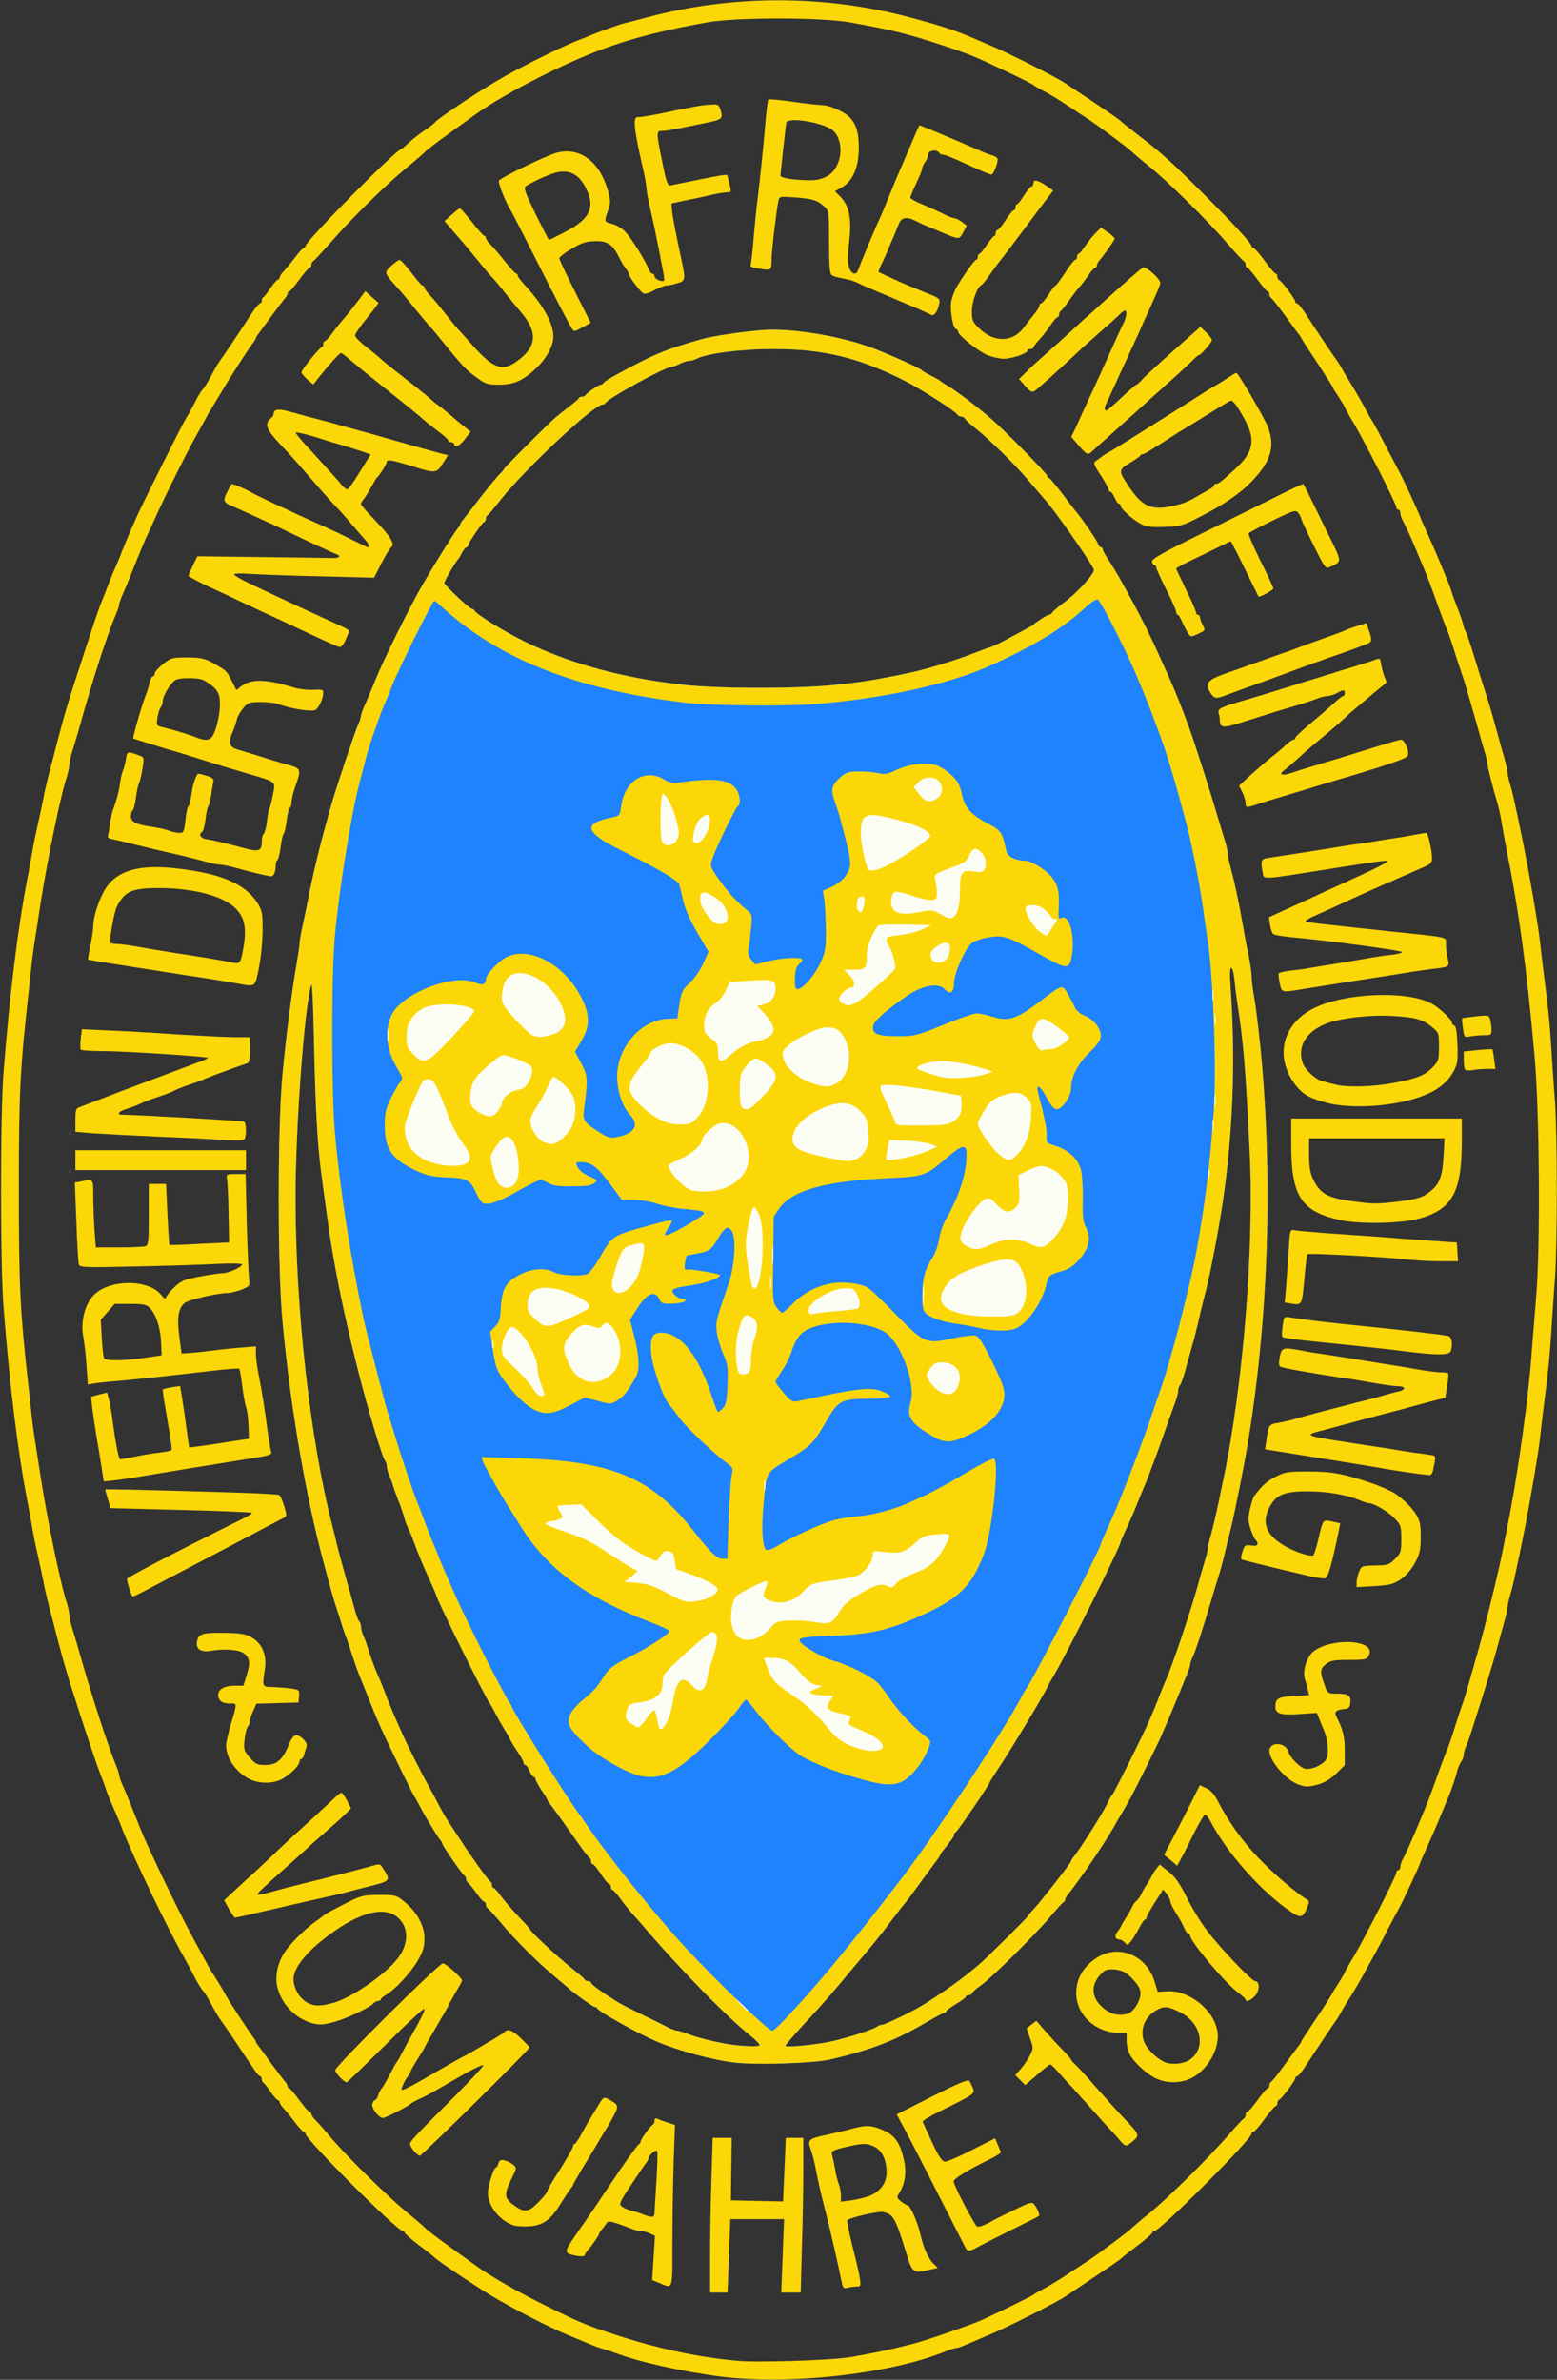 <svg xmlns="http://www.w3.org/2000/svg" width="785px" height="1200px" viewBox="0 0 7850 12000" preserveAspectRatio="xMidYMid meet"><rect x="0" y="0" width="7850" height="12000" fill="#333333" stroke="none"/><g id="layer101" fill="#000000" stroke="none"></g><g id="layer102" fill="#1e83fc" stroke="none"><path d="M3700 10400 c-111 -13 -285 -61 -390 -106 -99 -43 -291 -150 -298 -166 -2 -5 -8 -8 -14 -8 -8 0 -122 -82 -138 -100 -3 -3 -32 -27 -65 -55 -84 -70 -202 -187 -270 -270 -32 -38 -62 -71 -67 -73 -4 -2 -8 -10 -8 -18 0 -8 -4 -14 -8 -14 -5 0 -24 -21 -42 -47 -19 -27 -38 -49 -42 -51 -4 -2 -8 -10 -8 -17 0 -7 -4 -15 -8 -17 -10 -4 -112 -152 -112 -162 0 -4 -5 -12 -11 -19 -15 -18 -74 -115 -101 -167 -13 -25 -25 -47 -28 -50 -5 -5 -85 -168 -143 -290 -39 -83 -54 -119 -86 -200 -12 -30 -26 -64 -30 -75 -27 -66 -35 -87 -57 -155 -13 -41 -27 -82 -31 -90 -3 -8 -12 -33 -19 -55 -6 -22 -16 -53 -22 -70 -20 -58 -42 -137 -87 -310 -82 -321 -154 -750 -191 -1155 -25 -262 -25 -977 0 -1240 18 -194 47 -418 71 -557 8 -45 15 -91 15 -103 0 -12 7 -52 15 -89 8 -36 22 -102 30 -146 35 -171 65 -290 121 -485 26 -89 114 -352 130 -387 8 -17 14 -36 14 -42 0 -6 7 -27 16 -48 19 -42 37 -86 57 -135 43 -106 175 -372 240 -484 67 -115 158 -260 176 -281 6 -7 11 -15 11 -18 0 -3 5 -11 10 -18 6 -7 45 -57 87 -112 43 -55 88 -110 100 -122 13 -12 23 -24 23 -27 0 -6 225 -231 261 -261 13 -11 44 -36 69 -55 25 -19 47 -38 48 -42 2 -5 10 -8 17 -8 7 0 15 -3 17 -7 5 -11 66 -53 77 -53 5 0 11 -4 13 -8 2 -5 32 -25 68 -44 181 -99 249 -128 425 -177 58 -17 217 -40 315 -47 128 -9 350 24 510 77 80 26 279 114 290 128 3 3 23 15 45 26 22 11 42 22 45 25 3 4 23 17 45 30 40 24 133 94 209 159 65 55 286 280 286 291 0 6 4 10 8 10 4 0 32 33 62 72 30 40 60 80 67 88 32 36 113 153 118 171 4 10 11 19 16 19 5 0 9 5 9 11 0 6 14 31 31 56 16 25 47 75 67 112 20 36 46 84 58 106 31 56 97 188 128 260 15 33 33 74 41 90 34 75 77 181 114 285 33 93 110 335 142 445 12 39 27 91 35 116 8 26 14 55 14 64 0 10 6 41 14 69 19 68 41 170 61 286 9 52 23 126 31 164 8 38 14 83 14 100 0 17 6 69 15 116 8 47 21 157 30 245 63 647 41 1347 -61 1975 -22 133 -65 350 -89 450 -8 30 -22 87 -31 125 -9 39 -24 95 -34 125 -10 30 -25 82 -35 115 -41 138 -78 252 -91 278 -8 16 -14 34 -14 42 0 7 -9 34 -21 61 -11 27 -24 58 -28 69 -20 48 -55 133 -69 165 -8 19 -21 49 -28 65 -7 17 -43 91 -80 165 -61 123 -90 177 -126 236 -7 12 -23 39 -35 61 -39 70 -172 267 -229 336 -8 9 -14 21 -14 26 0 5 -4 11 -8 13 -5 2 -35 35 -67 73 -78 93 -289 302 -348 345 -26 18 -47 37 -47 42 0 4 -7 8 -15 8 -8 0 -15 3 -15 8 0 4 -23 21 -50 37 -27 17 -50 33 -50 38 0 4 -4 7 -9 7 -5 0 -42 19 -83 43 -160 95 -283 143 -493 192 -80 19 -380 29 -485 15z m130 -88 c0 -5 -19 -24 -42 -43 -131 -105 -369 -349 -559 -573 -13 -15 -34 -39 -45 -51 -12 -13 -37 -44 -55 -69 -18 -25 -36 -46 -41 -46 -4 0 -8 -7 -8 -15 0 -8 -4 -15 -9 -15 -5 0 -23 -22 -41 -50 -18 -27 -36 -50 -41 -50 -5 0 -9 -6 -9 -14 0 -8 -3 -16 -8 -18 -4 -1 -32 -38 -62 -81 -83 -118 -128 -181 -140 -194 -5 -7 -10 -14 -10 -17 0 -3 -13 -25 -30 -49 -16 -25 -30 -50 -30 -56 0 -6 -4 -11 -9 -11 -5 0 -14 -13 -21 -30 -7 -16 -16 -30 -21 -30 -5 0 -9 -5 -9 -11 0 -6 -14 -32 -31 -57 -17 -25 -35 -55 -40 -66 -5 -12 -18 -34 -29 -51 -10 -16 -29 -50 -42 -75 -13 -25 -25 -47 -28 -50 -17 -17 -270 -527 -270 -545 0 -2 -15 -37 -33 -77 -34 -73 -57 -129 -84 -203 -8 -22 -20 -49 -26 -60 -5 -11 -14 -33 -18 -50 -4 -16 -17 -55 -29 -85 -12 -30 -24 -64 -27 -75 -3 -11 -11 -34 -19 -52 -8 -17 -14 -40 -14 -50 0 -10 -4 -23 -9 -28 -13 -14 -89 -268 -135 -452 -77 -303 -130 -568 -160 -803 -9 -63 -21 -153 -27 -200 -19 -140 -29 -337 -36 -660 -3 -168 -9 -296 -13 -285 -34 97 -80 712 -80 1075 0 566 74 1224 187 1660 8 30 18 71 22 90 8 34 39 147 67 245 8 28 19 68 25 90 6 22 14 44 20 50 5 5 9 18 9 28 0 10 6 33 14 50 8 18 16 41 19 52 9 31 36 107 51 140 8 17 22 50 31 75 29 76 52 131 90 215 28 64 98 203 130 260 18 33 44 80 56 105 13 25 35 63 49 85 15 22 44 67 66 100 54 83 137 199 147 203 4 2 7 10 7 18 0 8 4 14 8 14 5 0 22 19 39 43 17 23 56 68 87 101 31 32 56 60 56 62 0 11 145 146 225 209 28 22 52 43 53 48 2 4 10 7 18 7 8 0 14 4 14 9 0 4 26 26 58 47 79 53 83 56 202 114 58 28 118 58 133 66 16 7 34 14 41 14 8 0 35 9 62 19 51 20 173 48 234 54 71 7 120 7 120 -1z m365 -19 c77 -17 215 -61 229 -75 6 -4 16 -8 23 -8 13 0 137 -59 193 -92 104 -62 225 -149 303 -218 39 -34 237 -231 237 -235 0 -2 14 -19 31 -37 39 -43 189 -234 189 -243 0 -3 5 -11 10 -18 34 -40 161 -241 180 -287 6 -13 14 -27 18 -30 7 -5 163 -317 187 -375 28 -66 35 -82 55 -135 12 -30 26 -64 31 -75 32 -72 124 -347 158 -470 12 -44 28 -101 36 -126 8 -26 15 -53 15 -62 0 -8 6 -37 14 -63 14 -50 30 -118 64 -284 100 -476 157 -1185 132 -1660 -21 -426 -31 -545 -62 -745 -6 -38 -12 -94 -15 -122 -3 -29 -10 -53 -15 -53 -7 0 -9 31 -4 93 24 350 15 679 -30 1022 -18 145 -68 410 -96 520 -6 22 -17 67 -25 100 -23 101 -30 128 -48 190 -9 33 -24 85 -32 115 -8 30 -19 59 -24 65 -5 5 -9 18 -9 29 0 11 -9 43 -20 71 -10 27 -33 91 -50 140 -17 50 -38 107 -46 128 -8 20 -21 56 -30 80 -9 23 -22 56 -29 72 -7 17 -21 50 -31 75 -9 25 -32 78 -50 117 -19 40 -34 75 -34 78 0 22 -287 595 -341 680 -10 17 -23 40 -29 53 -16 37 -199 341 -247 410 -23 35 -43 66 -43 69 0 9 -162 248 -171 251 -5 2 -9 8 -9 14 0 9 -14 28 -60 85 -6 7 -10 15 -10 17 0 3 -7 14 -14 23 -8 10 -44 59 -80 108 -36 50 -71 97 -78 105 -7 8 -41 51 -75 96 -34 46 -71 93 -82 106 -11 13 -68 82 -128 153 -59 72 -131 155 -159 185 -102 110 -164 180 -164 186 0 10 156 -5 235 -23z m0 -6838 c143 -14 216 -26 385 -61 101 -22 223 -59 340 -104 30 -12 63 -24 74 -27 10 -3 40 -17 65 -30 125 -67 146 -78 151 -83 15 -15 71 -50 79 -50 6 0 14 -6 18 -13 4 -7 31 -29 59 -50 63 -45 156 -148 149 -165 -13 -35 -204 -308 -247 -353 -7 -8 -45 -52 -85 -99 -66 -79 -210 -219 -278 -271 -16 -13 -34 -29 -38 -36 -4 -7 -14 -13 -22 -13 -7 0 -15 -4 -17 -8 -6 -16 -181 -128 -263 -170 -234 -119 -412 -162 -666 -162 -165 0 -337 22 -389 50 -10 5 -27 10 -37 10 -10 0 -31 7 -47 15 -15 8 -34 15 -41 15 -31 0 -323 160 -333 183 -2 4 -8 7 -14 7 -44 0 -388 322 -514 480 -32 41 -62 77 -66 78 -5 2 -8 10 -8 17 0 7 -4 15 -9 17 -11 4 -81 107 -81 119 0 5 -4 9 -8 9 -5 0 -15 12 -23 28 -8 15 -16 29 -19 32 -11 9 -70 110 -70 119 0 11 127 131 139 131 5 0 11 4 13 8 7 18 142 102 249 155 232 114 504 188 814 221 171 19 558 19 740 1z"></path></g><g id="layer103" fill="#fcd707" stroke="none"><path d="M3635 11984 c-195 -25 -418 -75 -535 -120 -19 -7 -46 -16 -60 -20 -14 -3 -38 -12 -55 -19 -16 -7 -70 -29 -118 -49 -101 -42 -276 -132 -388 -199 -77 -46 -265 -172 -285 -191 -6 -6 -43 -36 -82 -65 -40 -30 -72 -59 -72 -63 0 -4 -4 -8 -9 -8 -29 0 -491 -463 -491 -491 0 -5 -4 -9 -8 -9 -4 0 -24 -21 -44 -47 -20 -27 -46 -58 -57 -70 -12 -12 -21 -27 -21 -33 0 -5 -4 -10 -9 -10 -4 0 -21 -19 -37 -42 -16 -24 -32 -44 -36 -46 -5 -2 -8 -10 -8 -17 0 -7 -4 -15 -10 -17 -10 -3 -15 -11 -127 -179 -35 -52 -67 -99 -72 -105 -5 -6 -20 -30 -33 -54 -34 -64 -43 -78 -59 -97 -8 -10 -25 -38 -38 -63 -12 -25 -38 -72 -56 -105 -79 -138 -253 -500 -310 -645 -9 -25 -25 -63 -35 -85 -28 -64 -42 -98 -50 -125 -5 -14 -18 -50 -30 -80 -19 -49 -88 -256 -138 -415 -31 -97 -52 -170 -95 -340 -9 -33 -21 -80 -27 -104 -6 -24 -16 -65 -20 -90 -5 -25 -18 -89 -30 -141 -12 -52 -25 -117 -29 -145 -5 -27 -15 -86 -24 -130 -47 -243 -89 -584 -119 -970 -17 -210 -17 -979 0 -1190 29 -375 72 -727 119 -970 9 -44 19 -102 24 -130 4 -27 17 -93 29 -145 12 -52 25 -116 30 -141 4 -25 14 -66 20 -90 6 -24 18 -71 27 -104 58 -227 67 -257 163 -550 63 -193 71 -214 86 -250 7 -16 20 -50 29 -75 10 -25 25 -63 35 -85 10 -22 26 -60 35 -85 21 -53 48 -116 79 -185 38 -82 226 -458 246 -490 11 -16 29 -50 42 -75 12 -25 29 -53 37 -63 16 -19 25 -33 59 -97 13 -24 28 -48 33 -54 9 -11 105 -154 162 -242 16 -24 33 -44 38 -44 5 0 9 -6 9 -14 0 -8 3 -16 8 -18 4 -1 20 -22 36 -46 16 -23 33 -42 37 -42 5 0 9 -5 9 -10 0 -6 9 -21 21 -33 11 -12 37 -43 57 -69 20 -27 40 -48 44 -48 4 0 8 -4 8 -9 0 -25 461 -491 485 -491 2 0 19 -14 37 -31 18 -17 53 -44 78 -61 25 -17 50 -36 55 -43 17 -20 201 -143 313 -209 103 -61 310 -164 402 -201 25 -9 54 -21 65 -26 57 -23 153 -58 175 -62 14 -3 66 -17 115 -30 427 -114 890 -114 1320 0 140 37 226 65 290 92 11 5 59 25 106 45 95 39 347 166 393 198 6 4 70 47 141 94 72 48 132 90 135 94 3 4 44 37 91 73 109 83 172 139 334 302 147 147 235 243 235 256 0 5 4 9 9 9 5 0 31 29 57 65 26 36 51 65 56 65 4 0 8 6 8 14 0 8 4 16 9 18 12 4 81 96 81 108 0 6 4 10 9 10 5 0 22 20 38 44 58 90 153 231 162 242 6 7 18 27 28 45 10 19 30 52 44 74 14 22 43 72 64 110 20 39 41 75 45 80 4 6 35 62 67 125 33 63 65 124 71 135 14 25 102 215 102 221 0 2 14 34 31 71 40 89 52 117 79 183 12 30 27 64 31 75 5 11 13 34 18 50 5 17 19 55 31 85 12 30 24 66 27 80 3 14 9 30 13 35 4 6 17 44 30 85 12 41 38 122 56 180 33 102 46 146 77 260 8 30 22 80 31 111 9 31 16 63 16 71 0 9 6 38 14 64 13 45 21 80 60 269 34 165 81 439 90 520 2 22 9 81 15 130 28 220 33 268 42 405 5 80 13 204 19 275 12 168 12 722 0 890 -6 72 -14 195 -19 275 -9 137 -14 185 -42 405 -6 50 -13 108 -15 130 -9 81 -56 355 -90 520 -39 189 -47 224 -60 269 -8 26 -14 55 -14 64 0 8 -7 40 -16 71 -9 31 -22 79 -29 106 -30 109 -47 166 -136 445 -11 36 -25 73 -30 82 -5 10 -9 26 -9 36 0 9 -6 26 -14 37 -7 11 -16 31 -19 45 -5 25 -30 98 -46 135 -5 11 -19 45 -31 75 -27 66 -39 94 -79 183 -17 37 -31 69 -31 71 0 7 -89 198 -105 226 -8 14 -33 61 -56 105 -22 44 -51 98 -63 120 -12 22 -40 72 -61 110 -21 39 -51 89 -66 113 -16 24 -36 57 -45 74 -9 17 -20 36 -25 42 -9 11 -105 155 -162 242 -16 24 -33 44 -38 44 -5 0 -9 4 -9 10 0 12 -69 104 -81 108 -5 2 -9 10 -9 18 0 8 -4 14 -8 14 -5 0 -30 29 -56 65 -26 36 -52 65 -57 65 -5 0 -9 4 -9 9 0 29 -462 491 -490 491 -6 0 -10 4 -10 8 0 4 -32 33 -72 63 -39 29 -77 59 -83 65 -6 7 -70 51 -141 98 -71 48 -134 90 -140 94 -45 31 -298 159 -393 198 -47 20 -100 43 -118 50 -17 8 -36 14 -43 14 -6 0 -32 8 -58 19 -282 113 -784 168 -1127 125z m650 -98 c155 -26 303 -60 400 -92 92 -30 222 -77 255 -91 81 -36 265 -126 270 -132 3 -3 25 -16 50 -29 25 -13 77 -44 116 -70 39 -26 91 -60 115 -76 57 -38 201 -146 214 -160 6 -6 46 -41 90 -76 94 -77 291 -271 395 -390 40 -47 77 -86 82 -88 4 -2 8 -10 8 -18 0 -8 4 -14 8 -14 5 0 28 -27 52 -60 24 -33 47 -60 52 -60 4 0 8 -6 8 -14 0 -8 4 -16 8 -18 5 -1 36 -41 70 -88 34 -47 66 -90 72 -97 5 -7 10 -14 10 -17 0 -3 30 -49 66 -103 37 -54 74 -111 83 -128 9 -16 29 -49 44 -72 15 -24 27 -45 27 -47 0 -2 21 -40 47 -83 57 -97 213 -404 213 -420 0 -7 5 -13 10 -13 6 0 10 -7 10 -16 0 -9 6 -28 14 -42 14 -25 42 -88 71 -157 7 -16 17 -41 23 -55 21 -48 51 -126 82 -215 18 -49 38 -104 46 -121 7 -17 25 -68 39 -115 15 -46 30 -93 34 -104 8 -19 23 -68 56 -185 8 -30 22 -77 30 -105 30 -107 79 -302 105 -420 11 -48 20 -93 54 -270 42 -221 92 -582 106 -775 5 -63 16 -203 25 -310 22 -259 17 -944 -9 -1225 -39 -436 -78 -721 -143 -1045 -8 -41 -18 -98 -23 -127 -4 -28 -13 -66 -18 -85 -23 -76 -52 -189 -52 -203 0 -9 -7 -40 -16 -68 -8 -29 -22 -74 -29 -102 -63 -222 -77 -267 -86 -290 -4 -11 -19 -58 -34 -104 -14 -47 -32 -98 -39 -115 -8 -17 -28 -71 -46 -121 -31 -89 -61 -167 -82 -215 -6 -14 -16 -38 -23 -55 -29 -69 -57 -132 -71 -157 -8 -14 -14 -33 -14 -42 0 -9 -4 -16 -10 -16 -5 0 -10 -6 -10 -12 0 -17 -156 -324 -213 -421 -26 -43 -47 -81 -47 -84 0 -3 -14 -25 -30 -50 -16 -24 -30 -46 -30 -49 0 -3 -35 -58 -77 -122 -43 -64 -80 -121 -82 -127 -2 -5 -8 -14 -13 -20 -5 -5 -36 -48 -70 -95 -34 -47 -65 -86 -70 -88 -4 -2 -8 -10 -8 -18 0 -8 -4 -14 -8 -14 -5 0 -28 -27 -52 -60 -24 -33 -47 -60 -52 -60 -4 0 -8 -6 -8 -14 0 -8 -4 -16 -8 -18 -5 -2 -42 -41 -82 -88 -102 -118 -299 -312 -395 -390 -44 -35 -84 -70 -90 -76 -13 -14 -157 -122 -214 -160 -24 -16 -76 -50 -115 -76 -39 -26 -91 -57 -116 -70 -25 -13 -47 -26 -50 -29 -3 -4 -57 -31 -120 -61 -176 -84 -205 -96 -343 -141 -176 -58 -250 -76 -462 -114 -144 -26 -576 -26 -720 0 -340 61 -531 122 -800 254 -156 76 -297 158 -375 215 -14 10 -72 53 -130 94 -58 42 -109 81 -115 88 -5 6 -50 45 -100 86 -109 91 -274 253 -380 375 -44 50 -83 92 -87 93 -4 2 -8 10 -8 18 0 8 -4 14 -9 14 -4 0 -28 27 -52 60 -24 33 -47 60 -51 60 -5 0 -8 5 -8 10 0 6 -7 18 -16 28 -8 9 -40 51 -70 92 -29 41 -58 80 -64 87 -5 7 -10 15 -10 18 0 3 -5 11 -10 18 -17 20 -115 171 -164 254 -26 43 -51 85 -56 93 -6 8 -15 24 -20 35 -6 11 -28 52 -50 90 -44 78 -161 312 -209 420 -18 39 -38 84 -46 100 -16 36 -35 82 -64 155 -31 78 -36 90 -55 133 -9 21 -16 42 -16 48 0 6 -6 25 -14 42 -46 108 -119 334 -192 597 -9 30 -22 75 -30 100 -8 25 -14 54 -14 66 0 11 -8 47 -19 80 -29 94 -91 395 -125 609 -8 55 -21 134 -27 175 -7 41 -13 91 -16 110 -2 19 -10 94 -18 165 -44 394 -50 512 -50 1005 0 493 6 611 50 1005 8 72 16 146 18 165 3 19 9 69 16 110 6 41 19 120 27 175 34 214 96 515 125 609 11 33 19 69 19 80 0 12 6 41 14 66 8 25 21 70 30 100 62 223 152 500 193 597 7 17 13 36 13 42 0 6 7 27 16 48 19 43 24 55 55 133 28 71 47 117 64 155 84 185 194 409 256 520 21 39 43 79 49 90 5 11 16 29 22 40 25 38 63 100 79 130 20 36 124 195 139 212 5 7 10 15 10 18 0 3 5 11 10 18 6 7 35 46 64 87 30 41 62 83 70 93 9 9 16 22 16 27 0 6 3 10 8 10 4 0 27 27 51 60 24 33 48 60 52 60 5 0 9 5 9 10 0 6 10 21 23 33 12 12 45 49 72 82 76 91 279 291 380 375 50 41 95 80 100 86 6 7 57 46 115 88 58 41 116 84 130 94 78 57 219 139 375 215 162 80 197 94 338 140 207 68 414 113 612 131 100 10 475 -2 570 -18z"></path><path d="M3580 11373 c0 -104 3 -279 7 -390 l6 -203 48 0 48 0 -2 158 -2 157 131 3 132 3 7 -161 7 -160 44 0 44 0 0 163 c0 90 -3 266 -7 390 l-6 227 -49 0 -49 0 7 -185 7 -185 -135 0 -136 0 -7 185 -7 185 -44 0 -44 0 0 -187z"></path><path d="M4245 11514 c-16 -81 -60 -275 -82 -359 -23 -87 -42 -173 -53 -232 -6 -29 -15 -64 -20 -78 -21 -55 -16 -60 73 -79 45 -10 105 -24 134 -32 66 -18 93 -18 145 3 69 27 97 66 117 162 12 57 3 115 -25 159 -14 21 -13 24 8 42 13 11 28 19 33 20 14 0 51 83 65 145 16 70 41 126 67 150 l21 21 -54 12 c-68 16 -76 10 -104 -85 -56 -181 -66 -199 -119 -209 -22 -5 -166 28 -179 41 -4 4 19 108 43 200 7 28 16 69 20 93 6 39 5 42 -17 42 -12 0 -33 3 -45 6 -18 5 -23 1 -28 -22z m138 -441 c56 -23 87 -65 87 -119 0 -61 -22 -109 -59 -128 -39 -20 -60 -20 -149 1 -65 16 -72 20 -67 38 3 11 10 43 15 70 4 28 13 63 19 78 6 16 11 42 11 59 l0 30 53 -7 c28 -4 69 -14 90 -22z"></path><path d="M3327 11513 l-39 -16 7 -111 7 -112 -26 -12 c-15 -7 -36 -12 -46 -12 -11 0 -34 -6 -52 -14 -18 -7 -51 -19 -72 -26 -35 -11 -41 -11 -52 6 -7 11 -18 24 -24 31 -5 7 -10 15 -10 18 0 7 -39 63 -57 82 -6 7 -13 18 -15 24 -2 7 -16 8 -39 4 -67 -12 -67 -17 -12 -97 81 -116 122 -177 221 -325 52 -76 98 -139 103 -141 5 -2 9 -8 9 -14 0 -11 51 -81 63 -86 4 -2 7 -11 7 -19 0 -11 5 -13 18 -8 9 5 32 13 51 19 l34 11 -7 194 c-3 107 -6 290 -6 408 0 234 3 224 -63 196z m-27 -360 c1 -16 5 -89 10 -163 4 -74 6 -138 3 -143 -6 -9 -43 21 -43 35 0 5 -5 14 -10 21 -6 7 -40 57 -76 111 -62 94 -65 100 -48 113 11 8 30 16 44 19 14 3 41 12 60 19 51 20 60 18 60 -12z"></path><path d="M4864 11327 c-161 -316 -269 -528 -302 -589 l-41 -76 179 -91 c129 -65 181 -87 187 -78 4 6 13 23 18 36 12 28 10 30 -168 118 -49 24 -87 47 -85 52 2 5 23 52 48 105 35 74 50 96 65 96 11 0 72 -26 136 -59 l116 -59 13 32 c7 17 15 34 17 38 2 3 -24 20 -59 37 -116 57 -183 99 -180 112 7 32 107 221 118 226 12 4 39 -6 89 -35 11 -6 58 -29 104 -51 78 -38 85 -39 97 -23 15 19 28 52 22 56 -1 2 -59 31 -128 65 -69 34 -145 73 -170 86 -55 31 -62 31 -76 2z"></path><path d="M2595 11223 c-71 -20 -135 -97 -135 -163 0 -36 29 -130 40 -130 4 0 10 -10 13 -21 5 -17 11 -20 32 -15 14 4 33 13 43 22 18 15 17 18 -10 72 -36 74 -36 95 5 126 59 45 80 44 131 -9 26 -26 46 -51 46 -57 0 -5 15 -33 33 -61 57 -88 97 -157 97 -167 0 -6 4 -10 8 -10 4 0 20 -24 35 -52 16 -29 36 -65 45 -79 9 -15 28 -45 41 -67 21 -36 26 -39 45 -29 56 31 57 35 30 86 -13 25 -33 60 -44 76 -10 17 -25 41 -33 55 -8 14 -40 67 -71 118 -31 51 -56 95 -56 98 0 3 -6 12 -12 19 -7 8 -30 43 -52 78 -48 80 -90 110 -159 113 -29 2 -61 0 -72 -3z"></path><path d="M2085 10844 c-11 -13 -19 -29 -17 -36 4 -15 40 -53 221 -234 84 -85 151 -157 148 -160 -5 -5 -75 30 -167 85 -90 53 -126 72 -160 87 -19 9 -37 19 -40 23 -8 10 -127 71 -139 71 -21 0 -59 -50 -54 -70 3 -11 9 -20 13 -20 5 0 12 -10 16 -22 3 -13 12 -30 19 -38 7 -8 25 -40 41 -70 15 -30 30 -57 33 -60 4 -3 16 -25 29 -50 13 -25 33 -63 46 -85 52 -92 66 -121 66 -135 0 -8 -87 72 -193 178 -106 105 -195 192 -199 192 -13 0 -58 -47 -58 -61 0 -20 523 -539 543 -539 15 0 97 74 97 87 0 3 -16 32 -35 64 -19 33 -35 62 -35 64 0 2 -27 49 -60 105 -33 56 -60 103 -60 106 0 2 -16 28 -35 58 -19 30 -35 58 -35 62 0 4 -6 15 -13 23 -7 9 -19 29 -25 44 -11 26 -11 28 8 22 11 -3 81 -42 156 -86 75 -43 138 -79 140 -79 5 0 199 -114 204 -120 18 -23 41 -15 84 26 25 24 46 46 46 48 0 11 -543 546 -553 546 -7 -1 -21 -12 -32 -26z"></path><path d="M5647 10794 c-12 -15 -33 -38 -47 -53 -14 -14 -61 -66 -105 -116 -44 -49 -91 -102 -105 -116 -14 -15 -39 -43 -57 -63 -17 -20 -34 -36 -38 -36 -4 0 -33 23 -66 52 l-60 52 -25 -25 -25 -25 26 -30 c15 -16 35 -46 46 -67 20 -38 20 -40 2 -89 l-17 -50 24 -19 25 -19 45 52 c25 28 64 71 88 95 23 24 42 46 42 49 0 3 11 15 24 27 13 12 58 61 100 110 42 48 104 117 138 153 84 88 85 90 51 120 -35 30 -38 30 -66 -2z"></path><path d="M5829 10481 c-46 -21 -108 -78 -131 -118 -10 -17 -18 -50 -18 -72 l0 -41 -42 0 c-115 -1 -211 -90 -212 -198 -1 -74 38 -140 107 -182 109 -68 248 -10 288 122 l16 52 49 -3 c120 -6 253 112 254 225 0 78 -52 166 -124 208 -53 31 -130 34 -187 7z m173 -97 c81 -61 53 -185 -54 -238 -63 -31 -81 -32 -125 -5 -58 36 -80 108 -49 167 18 35 71 82 105 93 37 12 96 4 123 -17z m-317 -230 c29 -7 65 -64 65 -102 0 -23 -11 -42 -40 -73 -32 -34 -48 -42 -85 -47 -35 -4 -50 -1 -66 14 -58 53 -61 119 -6 171 40 38 83 51 132 37z"></path><path d="M3700 10400 c-111 -13 -285 -61 -390 -106 -99 -43 -291 -150 -298 -166 -2 -5 -8 -8 -14 -8 -8 0 -122 -82 -138 -100 -3 -3 -32 -27 -65 -55 -84 -70 -202 -187 -270 -270 -32 -38 -62 -71 -67 -73 -4 -2 -8 -10 -8 -18 0 -8 -4 -14 -8 -14 -5 0 -24 -21 -42 -47 -19 -27 -38 -49 -42 -51 -4 -2 -8 -10 -8 -17 0 -7 -4 -15 -8 -17 -10 -4 -112 -152 -112 -162 0 -4 -5 -12 -11 -19 -15 -18 -74 -115 -101 -167 -13 -25 -25 -47 -28 -50 -5 -5 -85 -168 -143 -290 -39 -83 -54 -119 -86 -200 -12 -30 -26 -64 -30 -75 -27 -66 -35 -87 -57 -155 -13 -41 -27 -82 -31 -90 -3 -8 -12 -33 -19 -55 -6 -22 -16 -53 -22 -70 -20 -58 -42 -137 -87 -310 -82 -321 -154 -750 -191 -1155 -25 -262 -25 -977 0 -1240 18 -194 47 -418 71 -557 8 -45 15 -91 15 -103 0 -12 7 -52 15 -89 8 -36 22 -102 30 -146 35 -171 65 -290 121 -485 26 -89 114 -352 130 -387 8 -17 14 -36 14 -42 0 -6 7 -27 16 -48 19 -42 37 -86 57 -135 43 -106 175 -372 240 -484 67 -115 158 -260 176 -281 6 -7 11 -15 11 -18 0 -3 5 -11 10 -18 6 -7 45 -57 87 -112 43 -55 88 -110 100 -122 13 -12 23 -24 23 -27 0 -6 225 -231 261 -261 13 -11 44 -36 69 -55 25 -19 47 -38 48 -42 2 -5 10 -8 17 -8 7 0 15 -3 17 -7 5 -11 66 -53 77 -53 5 0 11 -4 13 -8 2 -5 32 -25 68 -44 181 -99 249 -128 425 -177 58 -17 217 -40 315 -47 128 -9 350 24 510 77 80 26 279 114 290 128 3 3 23 15 45 26 22 11 42 22 45 25 3 4 23 17 45 30 40 24 133 94 209 159 65 55 286 280 286 291 0 6 4 10 8 10 4 0 32 33 62 72 30 40 60 80 67 88 32 36 113 153 118 171 4 10 11 19 16 19 5 0 9 5 9 11 0 6 14 31 31 56 16 25 47 75 67 112 20 36 46 84 58 106 31 56 97 188 128 260 15 33 33 74 41 90 34 75 77 181 114 285 33 93 110 335 142 445 12 39 27 91 35 116 8 26 14 55 14 64 0 10 6 41 14 69 19 68 41 170 61 286 9 52 23 126 31 164 8 38 14 83 14 100 0 17 6 69 15 116 8 47 21 157 30 245 63 647 41 1347 -61 1975 -22 133 -65 350 -89 450 -8 30 -22 87 -31 125 -9 39 -24 95 -34 125 -10 30 -25 82 -35 115 -41 138 -78 252 -91 278 -8 16 -14 34 -14 42 0 7 -9 34 -21 61 -11 27 -24 58 -28 69 -20 48 -55 133 -69 165 -8 19 -21 49 -28 65 -7 17 -43 91 -80 165 -61 123 -90 177 -126 236 -7 12 -23 39 -35 61 -39 70 -172 267 -229 336 -8 9 -14 21 -14 26 0 5 -4 11 -8 13 -5 2 -35 35 -67 73 -78 93 -289 302 -348 345 -26 18 -47 37 -47 42 0 4 -7 8 -15 8 -8 0 -15 3 -15 8 0 4 -23 21 -50 37 -27 17 -50 33 -50 38 0 4 -4 7 -9 7 -5 0 -42 19 -83 43 -160 95 -283 143 -493 192 -80 19 -380 29 -485 15z m130 -88 c0 -5 -19 -24 -42 -43 -131 -105 -369 -349 -559 -573 -13 -15 -34 -39 -45 -51 -12 -13 -37 -44 -55 -69 -18 -25 -36 -46 -41 -46 -4 0 -8 -7 -8 -15 0 -8 -4 -15 -9 -15 -5 0 -23 -22 -41 -50 -18 -27 -36 -50 -41 -50 -5 0 -9 -6 -9 -14 0 -8 -3 -16 -8 -18 -4 -1 -32 -38 -62 -81 -83 -118 -128 -181 -140 -194 -5 -7 -10 -14 -10 -17 0 -3 -13 -25 -30 -49 -16 -25 -30 -50 -30 -56 0 -6 -4 -11 -9 -11 -5 0 -14 -13 -21 -30 -7 -16 -16 -30 -21 -30 -5 0 -9 -5 -9 -11 0 -6 -14 -32 -31 -57 -17 -25 -35 -55 -40 -66 -5 -12 -18 -34 -29 -51 -10 -16 -29 -50 -42 -75 -13 -25 -25 -47 -28 -50 -17 -17 -270 -527 -270 -545 0 -2 -15 -37 -33 -77 -34 -73 -57 -129 -84 -203 -8 -22 -20 -49 -26 -60 -5 -11 -14 -33 -18 -50 -4 -16 -17 -55 -29 -85 -12 -30 -24 -64 -27 -75 -3 -11 -11 -34 -19 -52 -8 -17 -14 -40 -14 -50 0 -10 -4 -23 -9 -28 -13 -14 -89 -268 -135 -452 -77 -303 -130 -568 -160 -803 -9 -63 -21 -153 -27 -200 -19 -140 -29 -337 -36 -660 -3 -168 -9 -296 -13 -285 -34 97 -80 712 -80 1075 0 566 74 1224 187 1660 8 30 18 71 22 90 8 34 39 147 67 245 8 28 19 68 25 90 6 22 14 44 20 50 5 5 9 18 9 28 0 10 6 33 14 50 8 18 16 41 19 52 9 31 36 107 51 140 8 17 22 50 31 75 29 76 52 131 90 215 28 64 98 203 130 260 18 33 44 80 56 105 13 25 35 63 49 85 15 22 44 67 66 100 54 83 137 199 147 203 4 2 7 10 7 18 0 8 4 14 8 14 5 0 22 19 39 43 17 23 56 68 87 101 31 32 56 60 56 62 0 11 145 146 225 209 28 22 52 43 53 48 2 4 10 7 18 7 8 0 14 4 14 9 0 4 26 26 58 47 79 53 83 56 202 114 58 28 118 58 133 66 16 7 34 14 41 14 8 0 35 9 62 19 51 20 173 48 234 54 71 7 120 7 120 -1z m365 -19 c77 -17 215 -61 229 -75 6 -4 16 -8 23 -8 13 0 137 -59 193 -92 104 -62 225 -149 303 -218 39 -34 237 -231 237 -235 0 -2 14 -19 31 -37 39 -43 189 -234 189 -243 0 -3 5 -11 10 -18 34 -40 161 -241 180 -287 6 -13 14 -27 18 -30 7 -5 163 -317 187 -375 28 -66 35 -82 55 -135 12 -30 26 -64 31 -75 32 -72 124 -347 158 -470 12 -44 28 -101 36 -126 8 -26 15 -53 15 -62 0 -8 6 -37 14 -63 14 -50 30 -118 64 -284 100 -476 157 -1185 132 -1660 -21 -426 -31 -545 -62 -745 -6 -38 -12 -94 -15 -122 -3 -29 -10 -53 -15 -53 -7 0 -9 31 -4 93 24 350 15 679 -30 1022 -18 145 -68 410 -96 520 -6 22 -17 67 -25 100 -23 101 -30 128 -48 190 -9 33 -24 85 -32 115 -8 30 -19 59 -24 65 -5 5 -9 18 -9 29 0 11 -9 43 -20 71 -10 27 -33 91 -50 140 -17 50 -38 107 -46 128 -8 20 -21 56 -30 80 -9 23 -22 56 -29 72 -7 17 -21 50 -31 75 -9 25 -32 78 -50 117 -19 40 -34 75 -34 78 0 22 -287 595 -341 680 -10 17 -23 40 -29 53 -16 37 -199 341 -247 410 -23 35 -43 66 -43 69 0 9 -162 248 -171 251 -5 2 -9 8 -9 14 0 9 -14 28 -60 85 -6 7 -10 15 -10 17 0 3 -7 14 -14 23 -8 10 -44 59 -80 108 -36 50 -71 97 -78 105 -7 8 -41 51 -75 96 -34 46 -71 93 -82 106 -11 13 -68 82 -128 153 -59 72 -131 155 -159 185 -102 110 -164 180 -164 186 0 10 156 -5 235 -23z m-252 -96 c154 -159 339 -381 608 -732 155 -203 496 -717 589 -890 18 -33 36 -64 40 -70 31 -41 370 -700 370 -719 0 -4 13 -34 29 -69 56 -120 156 -374 221 -562 22 -66 47 -138 55 -160 51 -147 148 -523 178 -690 43 -236 68 -444 86 -695 15 -207 -1 -669 -29 -860 -6 -41 -18 -122 -26 -180 -20 -140 -59 -331 -90 -445 -54 -198 -68 -245 -93 -323 -37 -113 -101 -280 -158 -412 -63 -145 -174 -361 -189 -367 -7 -3 -33 14 -58 37 -113 106 -262 197 -487 298 -210 94 -542 166 -889 193 -145 11 -525 7 -640 -7 -555 -66 -944 -220 -1235 -486 -16 -16 -33 -28 -36 -28 -8 0 -181 348 -209 420 -11 30 -25 64 -30 75 -26 54 -93 244 -108 310 -6 22 -19 74 -30 115 -42 162 -102 532 -124 775 -17 185 -17 784 0 980 25 283 76 617 147 955 7 32 106 417 115 445 5 17 23 75 40 130 17 55 35 114 41 130 5 17 21 64 35 105 14 41 29 84 34 95 5 11 23 58 40 105 18 47 38 99 45 115 8 17 22 53 33 80 11 28 32 77 47 110 14 33 34 76 42 95 59 132 243 493 263 517 5 7 10 15 10 18 0 16 281 465 339 541 9 12 23 32 31 44 104 156 360 474 510 635 167 179 414 415 433 415 5 0 28 -19 50 -43z m252 -6742 c143 -14 216 -26 385 -61 101 -22 223 -59 340 -104 30 -12 63 -24 74 -27 10 -3 40 -17 65 -30 125 -67 146 -78 151 -83 15 -15 71 -50 79 -50 6 0 14 -6 18 -13 4 -7 31 -29 59 -50 63 -45 156 -148 149 -165 -13 -35 -204 -308 -247 -353 -7 -8 -45 -52 -85 -99 -66 -79 -210 -219 -278 -271 -16 -13 -34 -29 -38 -36 -4 -7 -14 -13 -22 -13 -7 0 -15 -4 -17 -8 -6 -16 -181 -128 -263 -170 -234 -119 -412 -162 -666 -162 -165 0 -337 22 -389 50 -10 5 -27 10 -37 10 -10 0 -31 7 -47 15 -15 8 -34 15 -41 15 -31 0 -323 160 -333 183 -2 4 -8 7 -14 7 -44 0 -388 322 -514 480 -32 41 -62 77 -66 78 -5 2 -8 10 -8 17 0 7 -4 15 -9 17 -11 4 -81 107 -81 119 0 5 -4 9 -8 9 -5 0 -15 12 -23 28 -8 15 -16 29 -19 32 -11 9 -70 110 -70 119 0 11 127 131 139 131 5 0 11 4 13 8 7 18 142 102 249 155 232 114 504 188 814 221 171 19 558 19 740 1z"></path><path d="M4320 8965 c-118 -35 -191 -63 -270 -104 -51 -27 -173 -146 -239 -233 -24 -32 -46 -58 -50 -58 -3 0 -22 23 -41 50 -19 27 -87 101 -150 163 -177 175 -265 209 -398 153 -62 -26 -156 -83 -197 -119 -55 -48 -88 -85 -101 -109 -20 -39 0 -81 61 -133 63 -53 71 -62 108 -120 28 -43 45 -56 123 -96 97 -48 209 -120 209 -134 0 -5 -43 -25 -95 -45 -324 -123 -522 -269 -655 -484 -33 -53 -67 -107 -75 -120 -42 -68 -110 -189 -116 -208 l-6 -21 193 6 c472 15 667 98 884 377 77 99 110 130 137 130 l25 0 7 -192 c3 -106 10 -209 15 -230 8 -33 6 -38 -23 -59 -66 -49 -203 -179 -236 -223 -19 -26 -45 -60 -58 -76 -32 -40 -82 -184 -89 -256 -7 -76 6 -104 48 -104 102 0 191 113 260 328 13 39 26 72 29 72 4 0 15 -9 26 -21 15 -16 19 -40 22 -117 3 -87 1 -103 -22 -155 -14 -31 -28 -81 -32 -110 -6 -53 -5 -57 60 -246 29 -84 38 -220 18 -258 -20 -36 -35 -29 -72 32 -35 58 -43 64 -101 75 -28 6 -53 10 -55 10 -4 0 -16 59 -12 67 2 5 7 7 12 5 14 -5 166 21 166 28 0 14 -75 41 -139 50 -76 11 -101 18 -101 30 0 16 32 40 53 40 15 0 18 3 10 11 -6 6 -35 12 -65 13 -46 1 -54 -2 -63 -21 -21 -49 -63 -33 -112 44 l-37 58 22 85 c25 96 28 167 9 201 -39 71 -62 100 -93 120 -34 21 -35 21 -100 3 l-66 -17 -66 35 c-93 49 -131 55 -189 26 -47 -23 -112 -89 -165 -166 -23 -33 -33 -64 -43 -135 l-14 -92 25 -26 c22 -23 26 -38 29 -96 5 -93 26 -130 95 -165 62 -32 128 -37 175 -12 30 15 127 21 165 9 10 -3 39 -41 64 -84 68 -116 57 -109 280 -170 43 -12 80 -20 83 -17 3 3 -5 19 -17 36 -12 17 -20 34 -17 37 7 7 61 -19 146 -71 75 -46 72 -49 -53 -60 -44 -4 -105 -16 -135 -27 -31 -10 -82 -19 -116 -19 l-60 0 -60 -81 c-63 -85 -95 -109 -144 -109 -29 0 -30 1 -19 25 7 15 30 34 57 46 44 19 45 21 27 35 -20 14 -37 16 -144 16 -40 0 -71 -6 -87 -16 -13 -9 -32 -16 -41 -16 -9 0 -59 25 -112 55 -94 54 -148 73 -176 62 -8 -3 -23 -25 -34 -49 -31 -69 -46 -77 -148 -81 -71 -3 -101 -9 -149 -31 -129 -59 -165 -109 -165 -231 0 -65 5 -85 31 -138 17 -34 37 -70 46 -79 16 -18 15 -22 -18 -78 -51 -84 -61 -186 -25 -262 52 -109 311 -210 420 -164 39 16 55 11 56 -17 0 -18 44 -70 83 -98 113 -82 309 13 399 193 43 86 43 144 -1 217 l-32 54 32 60 c33 63 34 77 13 235 -7 51 1 62 74 109 44 29 58 33 90 27 92 -17 118 -61 67 -114 -41 -43 -68 -134 -63 -211 11 -144 127 -268 258 -272 l45 -2 7 -50 c12 -82 16 -93 57 -130 21 -20 51 -63 66 -96 l27 -60 -57 -97 c-36 -62 -62 -120 -71 -162 -8 -36 -17 -72 -20 -82 -5 -18 -112 -80 -298 -173 -179 -89 -190 -133 -41 -163 39 -8 40 -9 47 -60 19 -127 122 -189 217 -131 26 16 44 19 75 15 175 -25 248 -17 286 31 21 27 27 78 10 88 -12 7 -113 216 -129 267 -12 36 -11 39 35 104 47 66 87 110 139 152 27 22 28 25 22 90 -4 37 -9 83 -13 102 -4 27 -1 41 13 59 l20 24 66 -16 c68 -17 158 -22 171 -10 4 4 -2 14 -13 23 -15 11 -21 29 -23 69 -2 34 1 55 9 58 22 8 86 -62 117 -127 28 -60 30 -74 30 -170 -1 -58 -4 -126 -8 -152 l-7 -47 44 -19 c24 -11 54 -33 66 -50 40 -57 40 -62 -29 -317 -5 -16 -16 -49 -24 -72 -19 -51 -11 -79 34 -116 27 -23 41 -27 93 -27 34 0 78 4 98 9 30 7 46 4 90 -17 62 -30 150 -40 202 -23 19 7 53 29 75 50 32 31 42 50 52 97 15 69 45 102 136 150 61 31 68 42 88 136 6 28 46 48 95 48 26 0 90 37 122 70 39 39 51 81 47 156 -3 65 -2 71 13 63 42 -22 73 103 50 205 -12 55 -27 53 -161 -23 -158 -90 -182 -98 -262 -83 -33 6 -70 19 -81 29 -33 30 -87 153 -87 199 0 49 -19 62 -47 32 -29 -33 -107 -21 -180 27 -95 63 -172 128 -179 153 -12 44 16 57 119 57 89 0 97 -2 233 -57 77 -32 153 -58 168 -58 15 0 49 7 77 16 80 26 121 14 228 -66 132 -100 125 -98 155 -48 13 24 30 55 36 69 7 15 27 32 47 40 46 18 83 63 83 101 0 23 -13 42 -59 87 -59 58 -91 122 -91 180 0 32 -32 86 -58 100 -23 12 -36 0 -72 -66 -22 -40 -40 -55 -40 -34 0 5 11 52 25 104 13 53 24 112 22 133 -2 37 -1 38 47 53 64 20 111 65 126 120 6 24 10 92 9 150 -2 83 2 113 14 136 31 56 20 110 -38 173 -24 27 -50 43 -82 52 -61 17 -69 23 -77 63 -16 83 -88 192 -148 223 -34 18 -116 18 -193 0 -33 -8 -85 -17 -115 -21 -66 -9 -128 -30 -152 -52 -14 -13 -18 -31 -18 -87 0 -86 12 -133 50 -192 16 -26 31 -67 35 -97 4 -29 19 -72 33 -97 66 -115 102 -223 105 -317 3 -67 -17 -66 -99 5 -106 91 -116 95 -294 103 -319 14 -488 61 -552 154 l-27 40 -3 215 c-3 202 -2 217 17 242 11 15 24 28 29 28 4 0 27 -20 51 -44 50 -53 121 -91 195 -104 58 -11 142 -2 182 19 13 6 75 65 138 130 148 152 158 157 288 129 53 -12 107 -18 119 -15 17 4 37 34 77 114 30 60 60 127 65 149 24 86 -43 176 -176 238 -97 46 -124 44 -211 -12 -84 -53 -101 -86 -81 -153 28 -94 -51 -307 -132 -355 -110 -65 -348 -59 -420 10 -17 17 -36 50 -45 81 -8 29 -31 75 -50 103 -19 27 -34 53 -34 58 0 5 19 30 42 57 37 42 44 46 72 40 298 -64 362 -72 421 -50 25 10 44 22 43 27 -2 6 -53 11 -114 11 -135 2 -147 9 -209 115 -61 107 -77 123 -175 182 -132 79 -124 67 -139 218 -14 139 -8 240 14 248 7 3 33 -7 57 -22 63 -40 216 -110 278 -127 30 -9 87 -18 125 -21 66 -5 173 -32 240 -61 114 -49 176 -81 298 -154 76 -45 142 -79 149 -75 28 17 -10 369 -51 479 -64 169 -129 230 -341 322 -148 65 -241 85 -417 91 -149 5 -181 10 -170 29 16 26 118 84 171 98 65 17 177 72 217 107 14 13 42 48 62 79 40 61 136 163 180 192 15 10 27 24 27 31 0 25 -35 94 -69 135 -75 91 -123 99 -301 46z"></path><path d="M1570 10201 c-82 -25 -148 -93 -170 -175 -16 -58 -2 -127 37 -185 29 -43 105 -118 153 -151 19 -13 37 -27 40 -30 7 -7 41 -26 124 -68 65 -33 78 -36 156 -37 82 0 88 1 127 33 64 51 103 121 103 187 0 43 -7 65 -34 112 -36 61 -112 144 -158 171 -16 9 -28 20 -28 24 0 4 -6 8 -14 8 -7 0 -18 6 -24 13 -16 19 -131 74 -191 91 -59 17 -82 18 -121 7z m115 -103 c88 -26 248 -135 314 -215 59 -71 65 -152 16 -205 -66 -71 -194 -42 -360 82 -110 82 -175 163 -175 219 0 46 29 96 67 118 35 20 69 21 138 1z"></path><path d="M6280 10083 c0 -4 -19 -21 -41 -38 -63 -46 -239 -256 -239 -285 0 -5 -4 -10 -9 -10 -5 0 -14 -12 -20 -27 -6 -16 -24 -48 -40 -73 -16 -25 -30 -52 -30 -61 -1 -9 -9 -27 -19 -39 l-18 -22 -42 66 c-23 36 -42 70 -42 76 0 5 -3 10 -8 10 -4 0 -18 21 -32 48 -14 26 -32 55 -41 65 -14 16 -17 16 -29 2 -7 -8 -18 -15 -26 -15 -21 0 -27 -20 -11 -38 7 -9 17 -24 21 -32 3 -8 15 -28 26 -45 11 -16 24 -40 29 -52 5 -11 15 -24 21 -28 6 -4 16 -17 21 -28 5 -12 18 -35 29 -52 11 -16 23 -37 27 -45 3 -8 14 -25 23 -37 l17 -21 44 35 c33 26 56 58 91 128 25 52 72 129 105 172 63 84 224 253 241 253 22 0 24 42 4 69 -19 25 -52 41 -52 24z"></path><path d="M1174 9658 c-5 -7 -17 -27 -27 -45 l-17 -31 96 -89 c53 -48 120 -110 148 -137 28 -28 98 -93 156 -145 58 -53 122 -112 144 -133 21 -21 42 -38 47 -38 5 0 18 18 29 40 l20 39 -23 23 c-12 13 -56 52 -97 88 -41 36 -87 76 -101 90 -15 14 -60 54 -100 90 -132 117 -154 138 -149 143 3 3 37 -4 75 -15 39 -11 95 -26 125 -33 175 -43 299 -75 356 -91 64 -18 59 -18 76 9 39 58 36 62 -59 86 -49 12 -106 27 -128 33 -22 6 -68 17 -102 24 -35 8 -92 21 -128 29 -155 36 -204 47 -265 61 -36 8 -66 14 -66 14 -1 0 -6 -6 -10 -12z"></path><path d="M6514 9644 c-151 -101 -325 -296 -409 -456 -11 -21 -24 -38 -30 -38 -5 1 -32 47 -60 103 -27 56 -57 114 -65 128 l-15 27 -33 -28 -33 -27 46 -88 c25 -48 66 -127 90 -175 l44 -88 33 15 c23 11 42 32 61 71 51 98 118 192 201 280 71 75 189 176 242 208 16 9 16 14 5 42 -21 51 -33 55 -77 26z"></path><path d="M6543 8997 c-61 -23 -143 -118 -143 -168 0 -48 81 -45 95 3 11 35 66 88 92 88 41 0 93 -28 103 -55 11 -29 4 -94 -15 -140 -7 -16 -18 -43 -24 -59 l-12 -29 -86 6 c-95 7 -123 -2 -123 -36 0 -43 15 -51 94 -55 l76 -4 -6 -27 c-3 -14 -10 -39 -15 -54 -13 -44 10 -115 46 -142 57 -42 174 -58 243 -34 35 12 46 32 32 60 -9 17 -22 19 -99 19 -74 0 -93 3 -115 21 -31 24 -32 38 -9 102 17 47 17 47 62 47 59 0 73 10 69 46 -2 24 -8 30 -33 32 -39 4 -49 15 -37 38 33 65 42 100 42 170 l0 75 -43 42 c-29 28 -60 46 -90 55 -56 14 -62 14 -104 -1z"></path><path d="M1260 8972 c-70 -34 -121 -107 -120 -173 0 -13 10 -55 21 -94 36 -123 36 -115 -3 -115 -38 0 -58 -15 -58 -43 0 -29 30 -46 81 -47 l46 0 17 -55 c20 -61 15 -89 -19 -111 -25 -16 -97 -21 -160 -10 -55 9 -80 -9 -71 -51 8 -36 31 -42 161 -39 63 2 88 7 116 24 51 31 74 86 65 154 -14 100 -18 93 49 95 33 2 75 5 93 9 30 5 33 8 30 37 l-3 32 -106 3 -106 3 -16 35 c-9 19 -17 43 -17 52 0 10 -5 23 -11 29 -5 5 -13 35 -16 65 -5 51 -3 57 27 91 28 33 37 37 79 37 56 0 87 -27 117 -102 13 -32 25 -48 37 -48 24 0 60 38 53 57 -3 8 -9 26 -12 39 -3 13 -10 24 -15 24 -5 0 -9 6 -9 13 -1 19 -41 60 -83 85 -46 27 -116 28 -167 4z"></path><path d="M652 8011 c-7 -21 -12 -43 -12 -49 0 -8 206 -116 600 -312 16 -8 30 -18 30 -21 0 -4 -160 -10 -356 -15 l-357 -9 -13 -45 c-8 -25 -14 -47 -14 -49 0 -3 140 0 652 15 119 4 221 9 226 13 5 3 17 29 25 56 14 49 14 51 -7 61 -11 6 -57 30 -101 53 -44 23 -125 66 -180 95 -306 160 -374 196 -419 220 -27 14 -52 26 -56 26 -4 0 -12 -17 -18 -39z"></path><path d="M6840 7978 c0 -14 6 -39 13 -54 11 -28 15 -29 80 -30 63 -1 71 -3 100 -33 30 -29 32 -36 32 -101 0 -65 -2 -71 -35 -105 -32 -33 -103 -75 -128 -75 -6 0 -26 -6 -44 -14 -69 -29 -168 -46 -267 -46 -117 0 -159 18 -191 81 -42 81 -15 143 85 199 50 28 127 52 137 42 4 -4 15 -39 24 -77 25 -106 23 -103 70 -93 l41 9 -7 37 c-35 171 -53 234 -69 240 -8 3 -46 -2 -85 -12 -39 -9 -100 -24 -136 -32 -86 -21 -182 -44 -196 -49 -9 -2 -9 -13 0 -40 10 -33 14 -36 44 -32 22 3 32 1 32 -9 0 -7 -4 -15 -9 -18 -5 -4 -16 -27 -25 -53 -14 -41 -15 -56 -4 -103 7 -30 16 -59 20 -65 45 -58 64 -75 108 -98 48 -25 62 -27 168 -27 116 0 170 10 312 57 45 15 106 42 125 55 47 34 81 68 103 102 22 35 25 52 25 117 0 65 -5 85 -29 130 -19 34 -45 64 -72 83 -38 25 -56 29 -133 34 l-89 5 0 -25z"></path><path d="M511 7393 c-7 -43 -18 -114 -26 -158 -7 -44 -16 -105 -20 -136 l-6 -56 40 -11 41 -10 10 37 c5 20 14 72 19 116 11 83 28 176 35 182 2 2 34 -3 72 -11 38 -8 95 -18 126 -21 32 -4 60 -9 62 -13 4 -7 1 -26 -29 -205 -10 -54 -16 -100 -14 -101 2 -2 23 -7 45 -11 l42 -6 11 68 c6 37 16 106 22 153 6 47 12 86 13 88 2 1 36 -3 77 -9 41 -6 108 -16 149 -23 l75 -11 -2 -63 c-1 -34 -6 -77 -12 -95 -6 -17 -15 -67 -20 -110 -5 -43 -12 -81 -15 -85 -3 -3 -68 2 -144 11 -176 21 -398 45 -487 52 -38 3 -84 8 -101 11 l-31 6 -7 -95 c-3 -52 -11 -120 -17 -151 -13 -72 9 -160 53 -205 79 -81 275 -82 340 -2 16 20 22 23 26 11 3 -8 21 -31 42 -50 32 -31 49 -38 126 -53 49 -9 101 -17 116 -17 30 0 97 -30 98 -44 0 -5 -52 -6 -122 -3 -68 4 -252 10 -409 13 -248 6 -286 5 -291 -8 -4 -8 -9 -105 -13 -215 l-8 -200 33 -6 c61 -13 60 -13 60 71 0 44 3 120 6 170 l7 92 118 0 c64 0 124 -3 133 -6 14 -5 16 -29 16 -160 l0 -154 44 0 43 0 7 153 c4 83 9 153 10 154 2 2 70 0 152 -5 l149 -7 -3 -150 c-1 -82 -5 -160 -8 -172 -4 -21 -1 -23 45 -23 l49 0 6 248 c4 136 9 263 12 282 4 33 3 36 -38 53 -24 9 -55 17 -70 17 -49 0 -193 33 -215 49 -34 25 -42 75 -29 171 l11 85 34 -2 c19 -1 71 -6 115 -12 45 -6 114 -13 154 -16 l72 -6 0 35 c0 20 6 68 14 108 16 80 33 186 46 290 5 37 12 77 15 91 7 26 23 22 -230 62 -49 8 -146 24 -215 35 -227 38 -294 49 -346 55 l-51 5 -12 -77z m224 -547 l80 -12 -3 -64 c-2 -72 -26 -144 -57 -175 -17 -17 -33 -20 -99 -20 l-78 0 -35 40 -35 40 5 92 c3 51 8 97 12 103 8 13 109 12 210 -4z"></path><path d="M7160 7433 c-19 -2 -89 -12 -155 -23 -133 -23 -296 -49 -553 -90 l-74 -12 7 -47 c10 -75 13 -79 58 -86 23 -4 62 -13 87 -20 25 -8 70 -20 100 -28 30 -8 83 -22 118 -31 34 -9 90 -23 125 -32 34 -8 82 -21 107 -29 25 -7 57 -16 73 -19 37 -9 34 -26 -5 -26 -18 0 -69 -7 -113 -15 -44 -8 -127 -22 -185 -30 -163 -25 -284 -47 -296 -54 -7 -4 -7 -20 -2 -48 10 -49 16 -50 109 -33 30 6 70 13 89 15 19 3 78 12 130 20 52 9 138 22 190 31 52 8 132 21 176 29 45 8 97 15 116 15 19 0 37 2 39 5 3 2 1 31 -5 64 l-9 59 -66 17 c-36 9 -86 23 -111 30 -25 7 -74 20 -110 29 -69 18 -182 48 -265 71 -27 7 -70 19 -95 25 -54 15 -43 21 65 39 39 6 102 16 140 22 39 6 86 13 105 16 19 2 60 9 90 14 30 5 73 12 95 15 22 2 55 7 73 10 34 5 33 0 17 79 -3 14 -11 24 -18 23 -6 0 -28 -3 -47 -5z"></path><path d="M7090 6815 c-58 -8 -177 -21 -265 -30 -306 -31 -355 -37 -360 -45 -3 -4 -2 -29 2 -55 6 -46 7 -47 37 -42 59 10 192 26 351 42 226 23 427 46 448 52 17 4 23 45 11 77 -8 20 -71 20 -224 1z"></path><path d="M6506 6573 l-29 -5 7 -76 c3 -42 9 -126 13 -185 6 -103 7 -108 27 -104 12 3 95 10 186 17 91 6 253 17 360 26 107 8 213 15 235 17 l40 2 3 48 3 47 -93 0 c-51 0 -131 -5 -178 -10 -112 -13 -481 -32 -488 -26 -3 3 -10 61 -16 128 -12 132 -11 130 -70 121z"></path><path d="M6755 6152 c-195 -44 -245 -121 -245 -379 l0 -133 430 0 430 0 0 123 c-1 250 -49 336 -216 382 -92 25 -301 29 -399 7z m293 -93 c100 -12 130 -22 171 -58 40 -35 53 -72 59 -168 l5 -93 -342 0 -341 0 0 81 c0 58 5 92 19 122 34 74 73 97 191 113 114 16 126 16 238 3z"></path><path d="M380 5850 l0 -50 430 0 430 0 0 50 0 50 -430 0 -430 0 0 -50z"></path><path d="M1125 5748 c-55 -4 -208 -12 -340 -17 -132 -6 -277 -14 -322 -17 l-83 -7 0 -59 c0 -47 3 -60 18 -64 9 -4 58 -22 107 -41 129 -50 165 -63 208 -79 20 -8 56 -21 80 -30 23 -9 59 -22 80 -30 20 -8 54 -20 75 -28 20 -8 52 -20 70 -26 18 -7 31 -14 29 -16 -7 -7 -423 -34 -528 -34 -59 0 -110 -3 -112 -8 -3 -4 -3 -28 0 -55 l6 -47 136 6 c75 3 230 12 345 20 115 7 244 14 288 14 l78 0 0 64 c0 52 -3 65 -17 69 -33 10 -188 67 -208 76 -11 6 -49 20 -85 32 -36 12 -69 26 -75 30 -5 4 -39 17 -75 29 -36 12 -76 27 -90 34 -14 7 -44 19 -67 26 -24 7 -43 17 -43 22 0 4 1 8 3 8 158 5 622 32 628 36 11 6 12 75 1 89 -4 6 -44 7 -107 3z"></path><path d="M6690 5561 c-85 -22 -121 -42 -157 -88 -111 -143 -68 -315 99 -393 158 -74 462 -85 583 -21 39 20 105 82 105 97 0 7 6 14 13 16 8 3 13 34 15 95 3 76 1 97 -17 131 -42 82 -128 132 -282 162 -123 24 -268 25 -359 1z m335 -100 c118 -22 159 -38 200 -81 28 -29 30 -37 30 -102 0 -68 -1 -71 -35 -99 -46 -39 -86 -50 -200 -56 -110 -7 -263 11 -332 38 -104 40 -150 119 -119 202 13 33 65 81 98 89 16 4 44 11 63 16 57 16 188 13 295 -7z"></path><path d="M7387 5394 c-4 -4 -7 -26 -7 -50 l0 -42 71 -7 c38 -4 72 -6 73 -4 2 2 6 25 9 52 l7 47 -44 0 c-24 0 -56 3 -72 6 -16 3 -32 2 -37 -2z"></path><path d="M7376 5185 c-4 -26 -6 -48 -4 -50 2 -2 33 -6 69 -10 64 -7 66 -6 72 16 4 13 7 36 7 52 0 25 -3 27 -39 27 -21 0 -52 3 -68 6 -30 6 -31 5 -37 -41z"></path><path d="M6452 4958 c-5 -24 -7 -46 -5 -50 2 -4 29 -10 61 -14 31 -3 64 -8 73 -9 8 -2 62 -11 120 -20 57 -9 138 -23 179 -30 41 -8 101 -17 133 -20 31 -4 57 -10 57 -14 0 -8 -385 -60 -570 -76 -36 -4 -71 -10 -79 -14 -7 -5 -15 -26 -18 -47 l-5 -39 94 -43 c51 -23 107 -49 123 -56 17 -8 59 -28 95 -44 36 -16 92 -42 125 -57 102 -46 165 -79 160 -83 -4 -5 -61 3 -250 33 -402 64 -371 62 -379 24 -11 -59 -8 -68 27 -73 82 -12 250 -38 327 -51 47 -8 103 -17 125 -19 22 -3 65 -10 95 -15 30 -5 73 -12 95 -15 22 -3 64 -10 94 -16 29 -5 57 -10 62 -10 9 0 29 89 29 128 0 22 -8 30 -43 45 -23 10 -58 25 -77 34 -19 8 -50 21 -67 29 -69 29 -197 87 -283 127 -41 19 -97 44 -124 56 -27 12 -47 24 -43 27 5 5 66 12 412 49 326 34 295 27 295 68 0 17 4 49 9 69 10 43 8 44 -71 53 -29 4 -91 12 -138 20 -47 8 -132 21 -190 30 -105 16 -218 34 -341 54 -98 16 -97 16 -107 -31z"></path><path d="M1195 4959 c-27 -5 -95 -16 -150 -25 -55 -8 -143 -22 -195 -30 -52 -8 -135 -21 -185 -29 -166 -26 -218 -34 -221 -37 -1 -2 4 -32 11 -68 8 -36 15 -81 15 -100 0 -49 30 -139 63 -191 56 -88 168 -121 348 -101 230 25 354 77 417 175 24 38 26 51 26 137 0 52 -8 137 -18 188 -21 103 -14 98 -111 81z m33 -185 c16 -96 5 -149 -42 -195 -62 -61 -210 -100 -381 -101 -139 0 -175 15 -215 92 -15 27 -40 170 -33 183 2 4 16 7 31 7 15 0 63 6 107 14 44 8 127 22 185 31 101 15 254 40 295 49 36 7 39 1 53 -80z"></path><path d="M1295 4404 c-33 -8 -83 -21 -111 -29 -28 -8 -61 -15 -73 -15 -13 0 -53 -8 -89 -19 -37 -10 -101 -26 -142 -35 -70 -16 -109 -25 -235 -56 -27 -7 -63 -15 -78 -18 -17 -3 -26 -9 -23 -17 2 -7 7 -34 11 -61 3 -27 10 -58 14 -69 16 -40 30 -91 36 -135 3 -25 10 -54 15 -65 5 -11 11 -37 15 -58 6 -40 7 -40 71 -16 20 7 21 11 12 66 -5 32 -13 65 -18 74 -4 9 -11 41 -15 73 -4 31 -11 59 -16 62 -5 3 -9 16 -9 30 0 29 26 42 110 54 30 4 68 13 83 19 16 6 39 11 51 11 22 0 24 -6 31 -65 3 -36 10 -67 15 -70 4 -3 11 -29 15 -58 5 -42 16 -79 31 -105 1 -2 21 2 43 9 30 9 40 17 37 28 -2 9 -7 39 -11 66 -4 28 -10 55 -15 60 -4 6 -11 36 -14 67 -4 32 -12 60 -17 63 -20 13 -7 33 24 37 33 5 93 19 189 45 71 20 88 14 88 -31 0 -19 4 -37 9 -41 5 -3 13 -31 17 -63 3 -31 9 -61 13 -67 3 -5 11 -36 17 -68 13 -69 21 -62 -127 -106 -58 -17 -142 -42 -185 -56 -43 -14 -104 -32 -134 -42 -30 -9 -73 -22 -95 -28 -22 -7 -67 -21 -100 -31 -33 -10 -61 -19 -63 -20 -5 -3 47 -182 63 -219 7 -17 16 -45 19 -63 4 -17 12 -32 17 -32 5 0 9 -6 9 -14 0 -8 19 -29 42 -48 40 -31 46 -33 123 -33 69 1 87 5 130 29 67 38 68 38 94 91 l23 45 25 -20 c48 -38 128 -36 265 7 26 8 70 13 98 11 41 -2 50 0 50 13 0 30 -22 79 -40 89 -19 10 -130 -7 -183 -29 -16 -6 -57 -11 -92 -11 -58 0 -65 2 -89 31 -14 17 -29 43 -32 57 -3 15 -12 42 -20 60 -26 59 -19 80 29 93 23 7 74 22 112 34 39 13 99 31 133 40 71 20 72 23 42 108 -11 31 -20 68 -20 81 0 14 -4 27 -9 30 -5 3 -12 33 -16 66 -4 33 -11 62 -15 65 -4 3 -11 32 -15 65 -4 33 -11 63 -16 66 -5 3 -9 16 -9 29 0 32 -10 55 -24 54 -6 -1 -38 -7 -71 -15z m-212 -716 c21 -58 31 -130 23 -173 -5 -26 -18 -44 -48 -65 -35 -26 -50 -30 -105 -30 -48 0 -67 4 -80 18 -26 27 -53 77 -53 99 0 10 -4 23 -9 29 -6 5 -13 28 -17 51 -6 40 -5 42 22 49 45 10 125 34 164 49 65 26 85 20 103 -27z"></path><path d="M6280 4050 c0 -10 -7 -35 -16 -54 l-17 -34 54 -50 c30 -27 77 -68 104 -90 28 -21 63 -51 78 -66 15 -14 32 -26 38 -26 5 0 9 -4 9 -9 0 -5 39 -42 88 -82 48 -40 100 -86 116 -101 17 -15 33 -28 38 -28 4 0 8 -7 8 -15 0 -18 -8 -18 -40 0 -14 8 -35 14 -47 15 -12 0 -37 6 -55 14 -18 7 -60 21 -93 31 -93 27 -141 42 -264 81 -117 38 -130 37 -131 -6 0 -8 -3 -24 -6 -35 -6 -22 9 -29 151 -70 33 -10 78 -23 100 -30 22 -7 94 -29 160 -50 66 -20 138 -42 160 -49 22 -8 67 -21 100 -31 33 -10 77 -24 98 -31 49 -18 45 -20 52 24 4 20 11 47 17 59 6 13 9 24 7 26 -2 2 -33 27 -69 57 -35 30 -76 64 -89 75 -13 11 -34 29 -45 40 -22 21 -74 66 -151 130 -27 22 -70 60 -96 84 -27 23 -56 49 -66 56 -29 22 -8 28 39 12 24 -8 68 -22 98 -31 62 -18 196 -59 343 -105 54 -17 104 -31 111 -31 15 0 36 42 36 70 0 19 -12 24 -145 68 -66 21 -128 40 -220 67 -33 10 -78 23 -100 30 -22 7 -87 27 -145 44 -58 17 -125 38 -150 46 -57 19 -60 19 -60 -5z"></path><path d="M6104 3496 c-32 -50 -18 -68 81 -102 50 -17 110 -39 135 -48 25 -9 77 -27 115 -41 39 -13 95 -33 125 -45 30 -11 89 -32 130 -47 41 -14 83 -30 93 -35 10 -5 38 -15 62 -22 l44 -14 15 44 c11 32 12 45 3 53 -10 8 -108 44 -217 81 -14 5 -70 25 -125 45 -98 37 -266 98 -315 115 -14 5 -43 16 -65 24 -54 21 -62 20 -81 -8z"></path><path d="M1710 3262 c-14 -4 -64 -26 -215 -97 -38 -18 -115 -54 -170 -79 -55 -26 -113 -53 -130 -61 -16 -8 -78 -37 -137 -64 -60 -28 -108 -54 -108 -58 1 -5 11 -28 23 -53 l22 -45 320 4 c176 2 337 4 358 5 39 1 50 -10 20 -21 -10 -3 -74 -33 -143 -65 -69 -33 -145 -69 -170 -81 -25 -11 -72 -33 -105 -48 -33 -15 -79 -36 -102 -46 -54 -23 -54 -27 -6 -112 2 -4 65 22 98 41 19 11 88 44 150 73 17 7 59 27 95 44 36 16 92 42 125 56 33 15 95 44 138 66 43 21 80 39 83 39 9 0 3 -17 -13 -36 -10 -11 -43 -49 -73 -84 -30 -36 -64 -74 -76 -85 -11 -11 -67 -73 -123 -138 -56 -65 -116 -133 -134 -151 -95 -98 -108 -126 -71 -157 8 -6 14 -17 14 -24 0 -22 27 -25 82 -9 29 8 69 19 88 24 19 5 69 18 110 29 41 12 116 32 165 46 50 13 122 34 160 45 125 36 219 62 247 69 l27 6 -27 43 c-31 49 -36 50 -157 12 -97 -30 -125 -35 -125 -21 0 11 -36 68 -51 81 -3 3 -16 25 -30 50 -13 25 -30 51 -36 58 -7 7 -13 18 -13 24 0 5 34 44 75 86 73 75 98 117 78 131 -6 3 -28 39 -49 80 l-38 74 -271 -7 c-148 -3 -307 -9 -352 -12 -46 -4 -83 -2 -83 2 0 5 35 26 78 46 104 50 308 145 357 167 113 51 145 66 145 72 0 4 -8 25 -18 46 -11 26 -22 38 -32 35z m105 -884 l54 -86 -42 -15 c-23 -8 -69 -22 -102 -32 -33 -9 -85 -25 -115 -35 -30 -10 -71 -21 -90 -25 -33 -7 -34 -7 -20 11 18 22 12 16 120 134 47 51 94 103 104 117 11 13 24 22 29 20 5 -1 33 -41 62 -89z"></path><path d="M5987 3188 c-8 -13 -21 -38 -28 -55 -8 -18 -17 -33 -21 -33 -5 0 -8 -6 -8 -14 0 -8 -22 -58 -50 -113 -27 -54 -50 -104 -50 -110 0 -7 -4 -13 -9 -13 -5 0 -11 -8 -13 -17 -3 -14 48 -43 247 -141 137 -68 310 -153 382 -189 73 -37 134 -65 135 -62 4 6 119 240 157 319 33 70 32 75 -21 98 -26 11 -26 11 -87 -112 -34 -68 -61 -127 -61 -132 0 -5 -7 -17 -14 -27 -13 -17 -21 -15 -130 38 -63 31 -118 60 -121 64 -2 5 24 67 60 139 36 72 65 134 65 139 0 9 -70 47 -75 41 -1 -2 -32 -65 -69 -140 -37 -76 -69 -138 -71 -138 -2 0 -25 11 -52 24 -26 13 -87 43 -135 66 -49 23 -88 44 -88 47 0 3 23 51 50 107 28 56 50 108 50 114 0 7 5 12 10 12 6 0 10 6 10 13 0 6 6 24 14 39 14 26 13 27 -19 42 -42 20 -42 20 -58 -6z"></path><path d="M5750 2641 c-42 -23 -100 -76 -100 -90 0 -6 -4 -11 -9 -11 -5 0 -14 -13 -21 -30 -7 -16 -16 -30 -21 -30 -5 0 -9 -5 -9 -10 0 -6 -18 -39 -40 -73 -38 -57 -39 -63 -23 -74 10 -7 23 -16 29 -21 5 -5 21 -15 35 -22 13 -7 60 -36 104 -64 44 -28 89 -56 100 -63 17 -10 204 -128 293 -185 15 -10 34 -21 42 -25 8 -4 34 -20 56 -35 23 -15 44 -28 47 -28 10 0 147 236 162 279 33 95 12 167 -79 263 -61 65 -145 123 -270 186 -84 43 -97 47 -176 49 -69 3 -92 -1 -120 -16z m200 -99 c19 -5 51 -19 70 -30 19 -12 50 -29 68 -39 17 -9 32 -20 32 -25 0 -4 5 -8 10 -8 13 0 25 -9 95 -73 96 -87 108 -149 48 -256 -35 -64 -56 -91 -67 -91 -3 0 -51 28 -106 63 -55 34 -108 67 -118 72 -9 6 -28 18 -42 26 -134 87 -170 109 -179 109 -5 0 -11 4 -13 8 -1 4 -24 20 -50 35 -52 30 -57 43 -30 84 90 146 134 165 282 125z"></path><path d="M5438 2246 l-37 -43 19 -39 c10 -21 30 -66 45 -99 15 -33 42 -91 60 -130 18 -38 40 -88 50 -110 37 -83 77 -171 92 -201 8 -18 13 -40 11 -49 -2 -15 -9 -13 -39 16 -19 19 -64 59 -100 90 -35 31 -86 76 -111 100 -94 89 -201 184 -212 191 -14 8 -22 3 -55 -34 l-23 -27 49 -48 c27 -26 81 -75 119 -108 37 -33 85 -76 105 -95 20 -19 49 -45 63 -58 15 -12 53 -46 84 -75 111 -100 192 -171 204 -178 14 -9 88 57 88 78 0 7 -16 47 -36 90 -19 43 -41 92 -49 108 -7 17 -25 57 -40 90 -15 33 -45 98 -67 145 -21 47 -46 101 -55 120 -8 19 -19 43 -24 52 -11 22 -12 38 -1 38 4 0 38 -29 76 -65 38 -36 71 -65 75 -65 4 0 18 -13 31 -28 14 -15 85 -81 159 -146 l133 -118 29 28 c16 15 29 33 29 39 0 11 -55 75 -65 75 -3 0 -16 11 -28 23 -12 13 -67 64 -122 113 -55 49 -118 106 -140 126 -50 45 -81 73 -169 152 -38 33 -75 67 -82 74 -19 18 -26 15 -66 -32z"></path><path d="M2290 2240 c0 -5 -7 -10 -15 -10 -8 0 -15 -4 -15 -9 0 -5 -26 -28 -57 -51 -32 -24 -62 -48 -68 -54 -5 -6 -77 -65 -160 -131 -154 -123 -169 -136 -220 -179 -16 -14 -33 -26 -36 -26 -7 0 -62 61 -108 119 l-32 40 -30 -26 c-16 -14 -29 -31 -29 -36 0 -12 93 -127 103 -127 4 0 7 -7 7 -15 0 -8 4 -15 8 -15 5 0 22 -19 39 -42 17 -24 40 -52 50 -63 10 -11 40 -48 67 -83 l48 -64 32 29 c17 15 32 29 34 30 2 1 -24 35 -57 76 -34 41 -61 81 -61 89 0 7 23 31 51 53 29 22 63 50 77 63 14 13 41 35 60 50 19 15 69 54 111 87 42 33 81 65 86 71 6 6 19 17 31 25 12 8 43 33 70 56 27 24 60 51 73 61 l24 19 -28 36 c-26 35 -55 49 -55 27z"></path><path d="M2409 1908 c-56 -40 -70 -54 -155 -158 -38 -47 -77 -94 -88 -105 -10 -11 -44 -52 -75 -90 -31 -39 -71 -87 -90 -107 -65 -72 -65 -73 -29 -107 18 -17 38 -31 43 -30 6 0 32 29 59 64 26 36 52 65 57 65 5 0 9 4 9 9 0 6 12 23 26 38 15 15 52 60 82 98 31 39 58 72 61 75 4 3 37 40 75 83 102 115 149 132 223 78 101 -73 106 -147 16 -251 -21 -25 -56 -67 -78 -95 -21 -27 -46 -57 -54 -66 -17 -17 -32 -34 -101 -119 -24 -30 -55 -66 -67 -80 -12 -14 -36 -41 -52 -60 l-30 -35 36 -32 c20 -18 39 -33 42 -33 3 1 31 32 61 70 30 39 58 70 63 70 4 0 7 5 7 10 0 6 10 21 23 33 12 12 45 50 72 84 28 35 53 63 58 63 4 0 7 4 7 9 0 6 14 25 31 43 96 103 149 198 149 266 0 46 -35 110 -86 158 -66 63 -113 84 -188 84 -55 0 -69 -4 -107 -32z"></path><path d="M4981 1792 c-47 -19 -149 -100 -150 -119 -1 -7 -5 -13 -10 -13 -15 0 -32 -90 -26 -135 4 -23 17 -58 28 -78 43 -71 91 -137 99 -137 4 0 8 -7 8 -15 0 -8 3 -15 8 -15 4 0 21 -20 37 -45 17 -24 33 -45 38 -45 4 0 7 -7 7 -15 0 -8 4 -15 9 -15 5 0 23 -22 41 -50 18 -27 36 -50 41 -50 5 0 9 -7 9 -15 0 -8 3 -15 8 -15 4 0 20 -20 35 -45 16 -25 33 -45 38 -45 5 0 9 -7 9 -15 0 -22 20 -18 63 10 l37 26 -33 43 c-17 23 -74 98 -125 167 -51 68 -100 132 -108 142 -9 10 -32 42 -52 70 -20 29 -40 54 -45 55 -20 9 -47 85 -47 131 0 44 4 55 33 83 78 79 175 76 233 -6 11 -15 31 -41 46 -59 15 -18 28 -38 28 -44 0 -7 4 -13 9 -13 5 0 22 -20 38 -45 15 -25 31 -45 34 -45 4 0 26 -29 49 -65 23 -36 46 -65 51 -65 5 0 9 -7 9 -15 0 -8 3 -15 8 -15 4 0 18 -17 32 -38 14 -20 37 -50 53 -66 l28 -28 34 23 c19 13 35 28 35 32 0 7 -50 79 -80 114 -5 7 -10 17 -10 23 0 5 -4 10 -9 10 -4 0 -21 19 -37 43 -16 23 -34 47 -40 52 -6 6 -28 35 -50 65 -21 30 -42 57 -46 58 -5 2 -8 10 -8 18 0 8 -4 14 -9 14 -4 0 -21 19 -36 42 -16 24 -41 56 -57 73 -15 16 -28 33 -28 38 0 4 -7 7 -15 7 -8 0 -15 4 -15 9 0 13 -82 41 -120 40 -19 0 -55 -8 -79 -17z"></path><path d="M2884 1658 c-16 -25 -83 -154 -186 -358 -60 -118 -113 -222 -118 -230 -31 -49 -72 -152 -64 -160 21 -21 244 -128 291 -140 116 -30 216 44 258 191 14 51 14 61 1 100 -21 59 -21 57 23 69 23 6 52 24 69 45 30 33 103 152 115 188 4 9 11 17 17 17 5 0 10 6 10 14 0 13 39 30 48 21 2 -2 -1 -30 -8 -62 -27 -143 -42 -214 -60 -293 -11 -47 -20 -94 -20 -105 0 -11 -6 -49 -14 -85 -33 -143 -46 -217 -46 -247 0 -28 4 -33 23 -33 12 0 55 -7 95 -15 186 -39 220 -45 261 -47 43 -3 45 -2 55 30 11 40 6 45 -67 60 -29 6 -86 18 -127 26 -41 9 -85 16 -97 16 -37 0 -37 -4 4 197 13 62 21 80 33 78 8 -2 75 -15 148 -30 73 -15 135 -26 137 -23 2 2 8 23 13 46 10 41 9 42 -15 42 -14 0 -52 7 -86 15 -34 8 -91 20 -127 27 l-65 14 3 34 c3 34 17 108 48 251 21 100 20 106 -23 118 -21 6 -45 11 -54 11 -9 0 -36 11 -61 24 -34 18 -48 21 -59 12 -20 -16 -69 -83 -69 -95 0 -5 -6 -16 -12 -23 -7 -7 -22 -31 -33 -53 -36 -73 -60 -90 -124 -89 -45 1 -68 8 -118 38 -35 20 -63 42 -63 49 0 7 36 82 79 168 l79 157 -38 21 c-44 24 -46 25 -56 9z m-32 -490 c112 -58 144 -113 114 -192 -35 -92 -90 -126 -166 -105 -41 12 -114 45 -149 68 -12 8 -3 33 49 140 36 72 66 131 68 131 2 0 40 -19 84 -42z"></path><path d="M4680 1581 c-23 -12 -74 -34 -210 -91 -69 -29 -137 -58 -151 -66 -14 -7 -46 -16 -70 -20 -24 -4 -50 -11 -56 -17 -10 -7 -13 -53 -13 -166 0 -151 -1 -158 -22 -178 -37 -33 -58 -40 -145 -47 -80 -6 -83 -6 -88 16 -11 52 -35 256 -35 300 0 53 -1 53 -73 41 -28 -4 -37 -10 -32 -21 3 -8 10 -69 15 -136 6 -66 14 -155 20 -196 11 -90 29 -258 40 -394 5 -54 11 -101 14 -104 3 -3 59 2 123 11 65 10 132 17 148 17 35 0 106 31 134 57 37 35 51 79 51 158 0 103 -32 173 -93 204 l-27 15 29 30 c44 47 56 112 42 228 -8 69 -8 104 0 127 12 34 36 41 45 14 7 -21 68 -168 99 -238 13 -27 33 -75 45 -105 39 -96 58 -141 88 -210 10 -25 32 -74 47 -110 15 -36 29 -66 30 -68 1 -2 117 46 265 110 76 33 84 37 108 43 12 4 22 12 22 19 0 23 -22 76 -31 76 -9 0 -36 -11 -152 -64 -43 -20 -84 -36 -92 -36 -8 0 -17 -4 -20 -10 -11 -18 -55 -12 -55 8 0 10 -7 27 -15 38 -8 10 -15 25 -15 31 0 7 -13 42 -30 76 -16 35 -30 68 -30 74 0 5 30 22 68 37 37 16 83 36 103 47 20 10 43 19 50 19 8 0 25 9 39 19 l24 19 -18 34 c-21 38 -17 38 -121 -6 -22 -9 -51 -22 -65 -27 -14 -6 -38 -17 -53 -25 -48 -24 -73 -18 -87 19 -7 17 -18 46 -25 62 -8 17 -21 48 -30 70 -9 22 -24 54 -33 72 -9 18 -14 34 -12 35 6 3 65 31 113 52 17 8 69 29 115 48 81 32 83 34 77 62 -5 29 -22 57 -34 55 -3 0 -13 -4 -21 -8z m-509 -693 c73 -41 90 -169 31 -228 -42 -41 -234 -74 -238 -40 -5 35 -29 256 -29 265 0 12 57 22 139 24 43 1 68 -5 97 -21z"></path></g><g id="layer104" fill="#fbfcf2" stroke="none"><path d="M3734 10108 l-29 -33 33 29 c30 28 37 36 29 36 -2 0 -16 -15 -33 -32z"></path><path d="M4325 8816 c-69 -22 -102 -44 -147 -98 -65 -79 -115 -125 -195 -179 -79 -53 -94 -72 -117 -137 l-15 -42 45 0 c59 0 90 17 141 78 28 33 53 52 75 57 l33 7 -35 15 c-31 14 -33 16 -15 24 11 4 40 8 64 8 l43 1 -17 26 c-24 37 -14 49 49 63 60 13 61 14 47 40 -9 15 1 22 70 50 111 46 136 102 44 100 -16 0 -48 -6 -70 -13z"></path><path d="M3314 8675 c-3 -25 -10 -48 -15 -50 -4 -3 -22 15 -39 40 -17 25 -36 45 -43 45 -7 0 -24 -10 -40 -23 -25 -20 -26 -25 -17 -59 10 -35 13 -37 66 -44 74 -9 114 -41 114 -92 0 -21 4 -42 8 -47 28 -41 224 -215 241 -215 32 0 34 37 7 122 -14 43 -29 96 -32 119 -9 57 -39 69 -75 28 -50 -57 -80 -29 -98 90 -11 69 -40 131 -61 131 -5 0 -12 -20 -16 -45z"></path><path d="M3723 8255 c-13 -9 -27 -33 -32 -53 -14 -50 0 -138 25 -157 36 -26 144 -78 151 -72 3 4 1 18 -5 32 -18 38 -15 51 13 63 58 27 126 10 175 -43 36 -39 48 -43 151 -56 52 -6 109 -18 126 -26 36 -17 73 -69 73 -102 0 -21 3 -22 59 -15 78 9 104 1 154 -45 38 -34 49 -39 110 -44 78 -7 78 -7 32 76 -36 63 -72 93 -149 122 -38 14 -77 37 -88 50 -15 20 -23 23 -38 15 -35 -18 -66 -10 -146 38 -60 36 -85 58 -102 90 -33 58 -49 65 -127 51 -37 -6 -95 -9 -129 -7 -57 3 -67 7 -91 36 -50 59 -117 78 -162 47z"></path><path d="M3366 8034 c-71 -37 -102 -48 -153 -52 l-64 -5 33 -27 33 -28 -34 -18 c-19 -11 -77 -47 -129 -82 -70 -47 -121 -71 -204 -98 -74 -25 -105 -39 -96 -45 7 -5 21 -9 31 -9 10 0 27 -5 38 -10 18 -10 18 -12 3 -36 -9 -13 -14 -27 -12 -30 3 -2 31 -5 62 -6 l57 -2 92 91 c65 65 118 106 182 142 49 28 94 51 100 51 7 0 18 -11 25 -25 10 -19 21 -25 39 -23 22 3 27 9 32 45 3 24 7 44 10 46 2 1 29 11 59 21 92 32 152 65 148 83 -5 25 -56 51 -113 58 -46 6 -57 3 -139 -41z"></path><path d="M3673 7650 c0 -30 2 -43 4 -27 2 15 2 39 0 55 -2 15 -4 2 -4 -28z"></path><path d="M3853 7490 c0 -25 2 -35 4 -22 2 12 2 32 0 45 -2 12 -4 2 -4 -23z"></path><path d="M2684 6998 c-15 -24 -55 -69 -90 -101 -56 -52 -64 -63 -64 -95 0 -39 27 -103 46 -109 39 -12 134 136 134 208 0 20 9 58 19 82 11 25 17 48 14 51 -15 15 -35 3 -59 -36z"></path><path d="M4723 7006 c-16 -13 -35 -35 -42 -49 -12 -23 -11 -29 8 -56 18 -25 29 -31 60 -31 77 0 112 60 76 130 -20 38 -61 40 -102 6z"></path><path d="M2936 6955 c-35 -19 -55 -44 -79 -104 -22 -55 -17 -80 29 -131 38 -42 61 -48 111 -29 22 8 30 7 39 -5 6 -9 16 -16 21 -16 19 0 51 46 63 89 23 88 -8 169 -76 197 -43 18 -72 18 -108 -1z"></path><path d="M3716 6893 c-10 -64 -7 -137 9 -189 22 -73 29 -80 59 -66 35 16 42 53 21 109 -10 26 -18 74 -19 108 0 63 -7 75 -42 75 -17 0 -23 -8 -28 -37z"></path><path d="M2482 6780 c0 -19 2 -27 5 -17 2 9 2 25 0 35 -3 9 -5 1 -5 -18z"></path><path d="M2701 6655 c-34 -31 -41 -44 -41 -74 0 -75 47 -101 147 -81 65 13 150 55 163 81 8 14 -5 23 -82 58 -130 60 -137 60 -187 16z"></path><path d="M4845 6624 c-104 -25 -127 -71 -73 -144 30 -41 76 -67 181 -101 137 -45 173 -39 202 33 37 94 18 196 -41 218 -37 14 -200 11 -269 -6z"></path><path d="M4076 6615 c-14 -38 106 -116 182 -119 40 -1 47 2 62 29 16 29 19 60 6 73 -4 3 -50 9 -104 13 -53 4 -107 11 -118 14 -15 5 -23 1 -28 -10z"></path><path d="M4653 6530 c0 -47 2 -66 4 -42 2 23 2 61 0 85 -2 23 -4 4 -4 -43z"></path><path d="M3090 6500 c-8 -15 -6 -35 6 -77 33 -114 43 -132 83 -143 68 -19 74 -16 66 36 -3 25 -13 67 -21 94 -26 86 -107 141 -134 90z"></path><path d="M3883 6465 c0 -33 2 -45 4 -27 2 18 2 45 0 60 -2 15 -4 0 -4 -33z"></path><path d="M3794 6488 c-10 -16 -34 -164 -34 -215 0 -45 27 -173 39 -186 4 -4 16 11 27 35 41 91 11 436 -32 366z"></path><path d="M3893 6330 c0 -41 2 -58 4 -37 2 20 2 54 0 75 -2 20 -4 3 -4 -38z"></path><path d="M4881 6287 c-41 -20 -47 -40 -28 -88 23 -58 82 -137 113 -151 22 -10 28 -8 58 25 38 42 67 46 97 16 18 -18 21 -30 17 -92 l-3 -72 45 -22 c24 -13 55 -23 68 -23 37 0 86 27 113 63 20 27 24 43 24 107 -1 85 -27 148 -85 208 -38 37 -52 39 -111 12 -61 -27 -125 -25 -191 5 -60 28 -82 30 -117 12z"></path><path d="M3490 6003 c-38 -7 -120 -94 -120 -127 0 -3 27 -17 60 -32 58 -26 110 -72 110 -97 0 -21 59 -75 88 -82 60 -13 119 38 142 124 37 138 -104 245 -280 214z"></path><path d="M2515 5970 c-10 -11 -24 -46 -31 -80 -14 -58 -14 -61 9 -98 31 -47 53 -66 71 -59 48 19 71 192 32 236 -24 26 -58 27 -81 1z"></path><path d="M6092 5920 c0 -19 2 -27 5 -17 2 9 2 25 0 35 -3 9 -5 1 -5 -18z"></path><path d="M2170 5860 c-84 -29 -130 -91 -130 -177 0 -24 73 -207 93 -231 6 -7 19 -12 31 -10 25 4 36 25 102 198 16 41 45 97 66 123 45 58 49 93 12 107 -39 15 -114 11 -174 -10z"></path><path d="M4155 5834 c-127 -27 -161 -47 -159 -93 3 -62 68 -122 173 -162 76 -28 123 -22 170 25 31 32 35 42 39 100 4 54 1 71 -17 100 -20 32 -34 41 -81 51 -8 2 -64 -8 -125 -21z"></path><path d="M4474 5799 l10 -51 91 4 c49 3 104 11 120 18 l30 12 -50 23 c-44 20 -155 45 -197 45 -12 0 -13 -8 -4 -51z"></path><path d="M5034 5818 c-41 -36 -104 -128 -104 -152 0 -9 15 -39 34 -68 27 -44 42 -56 82 -71 68 -24 100 -22 131 9 24 24 25 30 21 102 -5 82 -29 144 -73 188 -32 32 -47 30 -91 -8z"></path><path d="M2744 5760 c-28 -11 -61 -54 -69 -91 -5 -24 1 -42 34 -94 23 -35 48 -83 57 -105 9 -22 20 -40 25 -40 15 0 80 62 95 91 24 47 18 129 -12 176 -27 40 -70 74 -96 72 -7 0 -23 -4 -34 -9z"></path><path d="M6113 5675 c0 -27 2 -38 4 -22 2 15 2 37 0 50 -2 12 -4 0 -4 -28z"></path><path d="M4512 5657 c-3 -10 -22 -55 -43 -98 -32 -67 -36 -81 -23 -86 21 -8 136 4 279 30 l120 22 3 37 c4 44 -9 72 -45 95 -22 14 -51 18 -156 18 -120 1 -130 0 -135 -18z"></path><path d="M3325 5644 c-59 -30 -129 -95 -146 -135 -14 -35 1 -71 61 -143 22 -26 40 -52 40 -57 0 -17 65 -49 99 -49 51 0 119 37 151 82 57 78 50 225 -14 293 -30 32 -38 35 -87 35 -38 0 -69 -8 -104 -26z"></path><path d="M2440 5622 c-49 -22 -70 -45 -70 -77 0 -60 13 -96 44 -128 44 -45 109 -97 122 -97 25 0 130 41 141 56 7 10 8 26 3 43 -14 51 -34 71 -73 78 -37 6 -77 41 -77 68 0 7 -9 24 -21 39 -20 26 -40 31 -69 18z"></path><path d="M3747 5589 c-14 -8 -17 -25 -17 -91 0 -71 3 -85 25 -114 43 -56 56 -58 109 -18 65 49 63 75 -10 154 -66 71 -83 82 -107 69z"></path><path d="M6123 5550 c0 -30 2 -43 4 -27 2 15 2 39 0 55 -2 15 -4 2 -4 -28z"></path><path d="M4100 5464 c-69 -22 -134 -74 -148 -120 -11 -36 -10 -40 14 -65 37 -39 160 -99 201 -99 48 0 70 14 93 60 41 80 18 195 -46 225 -38 18 -55 18 -114 -1z"></path><path d="M4765 5434 c-40 -7 -128 -34 -139 -45 -15 -14 64 -39 123 -39 54 0 147 18 221 42 l35 11 -39 14 c-43 15 -154 24 -201 17z"></path><path d="M2084 5316 c-30 -30 -34 -40 -34 -89 0 -64 26 -110 80 -141 61 -36 260 -24 260 15 0 6 -51 64 -112 130 -127 134 -139 140 -194 85z"></path><path d="M3620 5306 c0 -38 -4 -47 -35 -70 -30 -23 -35 -33 -35 -67 0 -49 22 -90 60 -113 15 -8 37 -36 48 -60 l21 -44 95 -7 c119 -9 136 -4 136 38 0 43 -23 74 -61 82 l-31 7 30 32 c62 66 68 106 18 130 -19 9 -38 16 -43 16 -33 0 -90 27 -129 60 -60 53 -74 52 -74 -4z"></path><path d="M5221 5262 c-19 -37 -19 -44 -6 -75 26 -63 37 -64 110 -13 36 26 65 51 65 56 0 18 -63 60 -90 60 -16 0 -35 3 -44 6 -10 4 -21 -7 -35 -34z"></path><path d="M1953 5220 c0 -30 2 -43 4 -27 2 15 2 39 0 55 -2 15 -4 2 -4 -28z"></path><path d="M2684 5220 c-11 -4 -51 -41 -87 -81 -58 -64 -67 -78 -67 -111 0 -21 6 -54 14 -72 43 -103 217 -35 286 111 38 82 20 133 -54 152 -52 13 -63 13 -92 1z"></path><path d="M6123 5140 c0 -30 2 -43 4 -27 2 15 2 39 0 55 -2 15 -4 2 -4 -28z"></path><path d="M4248 5059 c-10 -5 -18 -16 -18 -23 0 -16 42 -56 58 -56 26 0 24 -32 -4 -61 l-28 -29 41 0 c67 0 73 -5 73 -67 0 -49 28 -123 59 -156 4 -4 66 -6 137 -5 l129 3 -45 21 c-25 12 -75 25 -112 29 -55 5 -68 10 -68 24 0 9 4 21 9 27 16 17 41 106 33 119 -10 19 -151 143 -187 166 -34 21 -52 23 -77 8z"></path><path d="M6113 5015 c0 -27 2 -38 4 -22 2 15 2 37 0 50 -2 12 -4 0 -4 -28z"></path><path d="M4699 4839 c-15 -30 -10 -43 26 -68 54 -37 80 -13 56 52 -12 32 -67 43 -82 16z"></path><path d="M5243 4699 c-27 -17 -73 -91 -73 -119 0 -18 47 -22 77 -6 17 8 38 27 47 41 9 14 21 23 26 20 6 -4 10 -4 10 0 0 5 -51 85 -54 85 0 0 -15 -9 -33 -21z"></path><path d="M3565 4614 c-24 -32 -35 -57 -35 -80 0 -38 14 -43 59 -19 82 42 111 145 40 145 -22 0 -36 -10 -64 -46z"></path><path d="M4738 4608 c-35 -20 -41 -21 -106 -8 -82 15 -119 8 -134 -25 -12 -28 -4 -71 16 -78 7 -3 44 6 82 19 38 13 83 23 99 22 26 -3 30 -7 29 -33 0 -16 -4 -45 -8 -63 -8 -36 -13 -32 108 -77 38 -14 51 -25 62 -51 8 -19 21 -34 29 -34 24 0 55 38 55 68 0 45 -12 55 -59 47 -62 -10 -71 2 -71 97 0 86 -18 138 -48 138 -9 0 -34 -10 -54 -22z"></path><path d="M4327 4593 c-13 -13 -7 -64 8 -70 23 -8 28 2 21 42 -7 34 -15 42 -29 28z"></path><path d="M4376 4381 c-14 -23 -36 -131 -36 -179 0 -102 24 -111 189 -67 99 27 161 57 161 80 0 15 -136 108 -217 149 -54 27 -88 33 -97 17z"></path><path d="M3336 4238 c-10 -38 -7 -226 4 -233 15 -9 53 62 71 135 15 57 15 68 3 93 -19 36 -69 39 -78 5z"></path><path d="M3496 4242 c-10 -17 13 -97 34 -114 40 -32 53 -24 46 28 -7 62 -60 118 -80 86z"></path><path d="M4634 4005 l-27 -36 23 -24 c28 -30 79 -33 103 -7 24 26 21 68 -5 86 -36 26 -64 20 -94 -19z"></path></g></svg>
